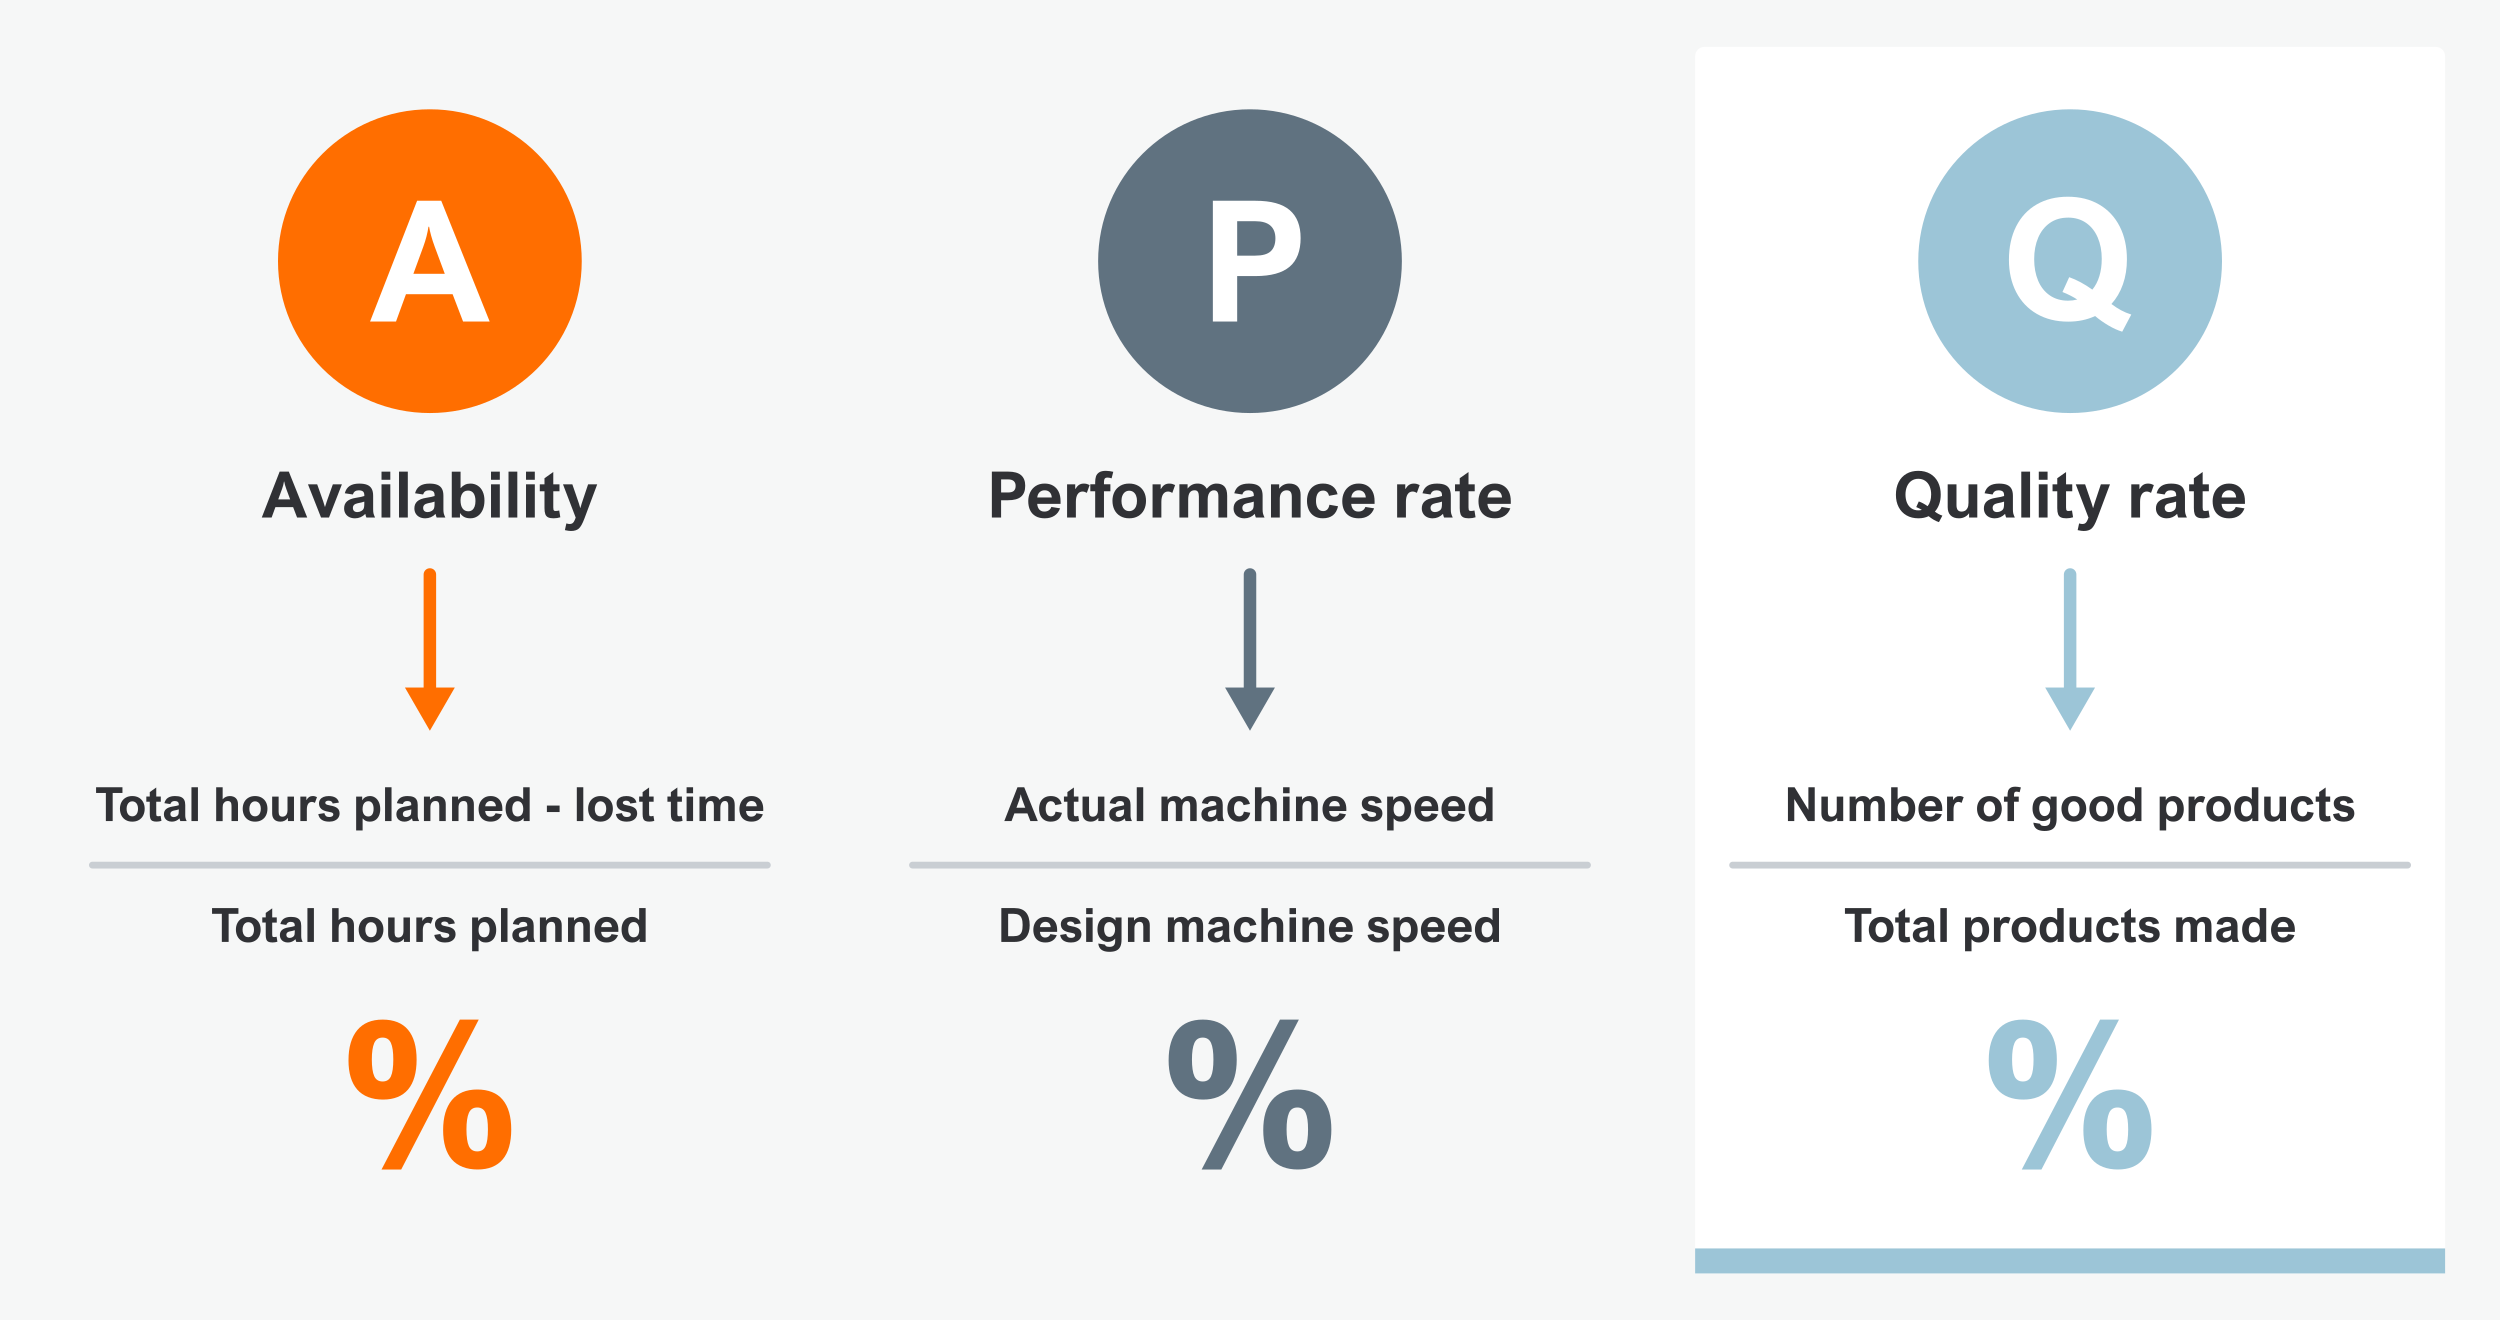<?xml version="1.0" encoding="UTF-8" standalone="no"?>
<svg xmlns="http://www.w3.org/2000/svg" height="845" id="uuid-4477213f-c659-4442-bf12-e963569013ee" viewBox="0 0 1600 845" width="1600">
  <defs>
    <style>.uuid-4022b514-b2c0-4847-84db-9f3b5edba8ff{stroke-width:4.35px;}.uuid-4022b514-b2c0-4847-84db-9f3b5edba8ff,.uuid-e4b2e9ac-8b8c-47d1-bcfe-c619982950e4{stroke:#c9ced3;}.uuid-4022b514-b2c0-4847-84db-9f3b5edba8ff,.uuid-e4b2e9ac-8b8c-47d1-bcfe-c619982950e4,.uuid-2c071b06-fb39-4910-a153-cc7ca228b616,.uuid-0b808c38-6c2d-49c9-a92d-fcf2b4fa9b61,.uuid-4dfe29cb-50e1-4939-a508-577ebaae7e67{fill:none;stroke-linecap:round;stroke-miterlimit:10;}.uuid-0bb647d5-0b50-4622-8f59-cfe9fa4d096f{fill:#fff;}.uuid-0bb647d5-0b50-4622-8f59-cfe9fa4d096f,.uuid-e143c713-a65a-432d-9431-c08dcd189e03,.uuid-3922f688-367d-4411-a477-cc836d7c43c5,.uuid-7b770156-b5e6-4e26-9361-7c18e64c512b,.uuid-31bf8a37-c9d4-47f4-b38e-d52aea10ec1d,.uuid-9fe5dac1-fa0a-43da-a02d-0a04e60fa9eb{stroke-width:0px;}.uuid-e143c713-a65a-432d-9431-c08dcd189e03{fill:#ff6e00;}.uuid-3922f688-367d-4411-a477-cc836d7c43c5{fill:#303135;}.uuid-7b770156-b5e6-4e26-9361-7c18e64c512b{fill:#f6f7f7;}.uuid-e4b2e9ac-8b8c-47d1-bcfe-c619982950e4{stroke-width:4.35px;}.uuid-31bf8a37-c9d4-47f4-b38e-d52aea10ec1d{fill:#9cc5d7;}.uuid-9fe5dac1-fa0a-43da-a02d-0a04e60fa9eb{fill:#607280;}.uuid-2c071b06-fb39-4910-a153-cc7ca228b616{stroke:#ff6e00;}.uuid-2c071b06-fb39-4910-a153-cc7ca228b616,.uuid-0b808c38-6c2d-49c9-a92d-fcf2b4fa9b61,.uuid-4dfe29cb-50e1-4939-a508-577ebaae7e67{stroke-width:8px;}.uuid-0b808c38-6c2d-49c9-a92d-fcf2b4fa9b61{stroke:#9cc5d7;}.uuid-4dfe29cb-50e1-4939-a508-577ebaae7e67{stroke:#607280;}</style>
  </defs>
  <rect class="uuid-7b770156-b5e6-4e26-9361-7c18e64c512b" height="845" width="1600"/>
  <path class="uuid-0bb647d5-0b50-4622-8f59-cfe9fa4d096f" d="M1090.88,30h468c3.31,0,6,2.69,6,6v779h-480V36c0-3.31,2.69-6,6-6Z"/>
  <rect class="uuid-31bf8a37-c9d4-47f4-b38e-d52aea10ec1d" height="16" width="480" x="1084.88" y="799"/>
  <circle class="uuid-e143c713-a65a-432d-9431-c08dcd189e03" cx="275.12" cy="167.15" r="97.2"/>
  <path class="uuid-0bb647d5-0b50-4622-8f59-cfe9fa4d096f" d="M296.37,205.8l-6.7-17.51h-29.85l-6.38,17.51h-16.61l30.11-77.31h15.45l31.01,77.31h-17.03ZM270.95,157.76l-6.38,17.46h20.09l-6.49-17.46c-.84-2.25-1.59-4.55-2.24-6.91-.65-2.36-1.08-4.27-1.29-5.75h-.42c-.63,4.22-1.72,8.44-3.27,12.66Z"/>
  <path class="uuid-3922f688-367d-4411-a477-cc836d7c43c5" d="M190.14,331.22l-2.54-6.65h-11.34l-2.42,6.65h-6.31l11.44-29.38h5.87l11.78,29.38h-6.47ZM180.49,312.97l-2.42,6.63h7.63l-2.46-6.63c-.32-.85-.6-1.73-.85-2.62-.25-.89-.41-1.62-.49-2.18h-.16c-.24,1.6-.66,3.21-1.24,4.81Z"/>
  <path class="uuid-3922f688-367d-4411-a477-cc836d7c43c5" d="M207.94,324.39l.08.02c.45-1.47.84-2.67,1.16-3.61l3.85-10.84h5.79l-8.26,21.26h-5.09l-8.38-21.26h5.91l3.83,10.86c.41,1.19.78,2.38,1.1,3.57Z"/>
  <path class="uuid-3922f688-367d-4411-a477-cc836d7c43c5" d="M240.04,331.22h-5.55c-.28-.61-.51-1.4-.68-2.34-1.88,1.9-4.09,2.85-6.61,2.85-1.39,0-2.61-.27-3.67-.8s-1.87-1.29-2.44-2.25c-.58-.97-.86-2.07-.86-3.32,0-1.88.61-3.38,1.84-4.49,1.23-1.11,3.13-1.86,5.69-2.26,2.56-.4,4.37-.79,5.41-1.16v-.4c0-1.24-.3-2.09-.91-2.55-.61-.46-1.51-.69-2.7-.69-.94,0-1.72.21-2.34.64-.63.43-1.1,1.1-1.42,2.02l-5.13-.78c.56-2.14,1.6-3.7,3.13-4.7,1.52-1,3.56-1.49,6.11-1.49,2.07,0,3.76.26,5.06.79,1.3.53,2.27,1.37,2.9,2.52.63,1.15.94,2.65.94,4.51v8.68c0,1.02.07,1.86.22,2.54.15.68.49,1.58,1.02,2.71ZM228.86,322.1c-2,.4-3.01,1.38-3.01,2.93,0,.87.25,1.54.74,2,.49.47,1.2.7,2.12.7s1.77-.23,2.54-.7c.53-.32.93-.66,1.19-1.01.26-.35.44-.83.55-1.43.11-.6.16-1.44.16-2.53v-1.02c-.99.36-2.42.71-4.31,1.06Z"/>
  <path class="uuid-3922f688-367d-4411-a477-cc836d7c43c5" d="M244.17,307.06v-5.21h5.63v5.21h-5.63ZM244.17,331.22v-21.26h5.63v21.26h-5.63Z"/>
  <path class="uuid-3922f688-367d-4411-a477-cc836d7c43c5" d="M255.37,331.22v-29.38h5.63v29.38h-5.63Z"/>
  <path class="uuid-3922f688-367d-4411-a477-cc836d7c43c5" d="M285.01,331.22h-5.55c-.28-.61-.51-1.4-.68-2.34-1.88,1.9-4.09,2.85-6.61,2.85-1.39,0-2.61-.27-3.67-.8s-1.87-1.29-2.44-2.25c-.58-.97-.86-2.07-.86-3.32,0-1.88.61-3.38,1.84-4.49,1.23-1.11,3.13-1.86,5.69-2.26,2.56-.4,4.37-.79,5.41-1.16v-.4c0-1.24-.3-2.09-.91-2.55-.61-.46-1.51-.69-2.7-.69-.94,0-1.72.21-2.34.64-.63.43-1.1,1.1-1.42,2.02l-5.13-.78c.56-2.14,1.6-3.7,3.13-4.7,1.52-1,3.56-1.49,6.11-1.49,2.07,0,3.76.26,5.06.79,1.3.53,2.27,1.37,2.9,2.52.63,1.15.94,2.65.94,4.51v8.68c0,1.02.07,1.86.22,2.54.15.68.49,1.58,1.02,2.71ZM273.83,322.1c-2,.4-3.01,1.38-3.01,2.93,0,.87.25,1.54.74,2,.49.47,1.2.7,2.12.7s1.77-.23,2.54-.7c.53-.32.93-.66,1.19-1.01.26-.35.44-.83.55-1.43.11-.6.16-1.44.16-2.53v-1.02c-.99.36-2.42.71-4.31,1.06Z"/>
  <path class="uuid-3922f688-367d-4411-a477-cc836d7c43c5" d="M294.85,312.35c1.66-1.91,3.71-2.87,6.17-2.87,1.75,0,3.31.44,4.68,1.31s2.44,2.13,3.21,3.78,1.15,3.58,1.15,5.81-.39,4.29-1.17,6c-.78,1.72-1.85,3.04-3.22,3.96-1.36.92-2.89,1.38-4.59,1.38-1.48,0-2.75-.25-3.8-.76-1.05-.51-1.99-1.36-2.82-2.54h-.08v2.81h-5.25v-29.38h5.63v10.5h.08ZM299.5,313.97c-.94,0-1.76.24-2.48.72-.72.48-1.28,1.19-1.68,2.11s-.6,2.04-.6,3.34c0,2.33.44,4.09,1.32,5.29s2.1,1.8,3.67,1.8c.92,0,1.73-.25,2.42-.76.69-.51,1.22-1.26,1.59-2.24.37-.99.56-2.18.56-3.57,0-2.15-.41-3.8-1.22-4.96-.82-1.16-2-1.73-3.57-1.73Z"/>
  <path class="uuid-3922f688-367d-4411-a477-cc836d7c43c5" d="M314.25,307.06v-5.21h5.63v5.21h-5.63ZM314.25,331.22v-21.26h5.63v21.26h-5.63Z"/>
  <path class="uuid-3922f688-367d-4411-a477-cc836d7c43c5" d="M325.45,331.22v-29.38h5.63v29.38h-5.63Z"/>
  <path class="uuid-3922f688-367d-4411-a477-cc836d7c43c5" d="M336.65,307.06v-5.21h5.63v5.21h-5.63ZM336.65,331.22v-21.26h5.63v21.26h-5.63Z"/>
  <path class="uuid-3922f688-367d-4411-a477-cc836d7c43c5" d="M358.07,309.96v4.47h-3.97v10.36c0,.61.04,1.08.13,1.39.09.31.24.54.46.66.22.13.55.19.99.19.69,0,1.44-.11,2.22-.32l.7,4.35c-.62.2-1.3.36-2.04.48s-1.5.18-2.26.18c-1.5,0-2.67-.21-3.51-.62s-1.44-1.09-1.79-2.03c-.35-.94-.53-2.24-.53-3.9v-10.74h-3.01v-4.47h3.01v-3.89l5.63-3.99v7.88h3.97Z"/>
  <path class="uuid-3922f688-367d-4411-a477-cc836d7c43c5" d="M371.38,325.07h.08c.41-1.47.69-2.42.84-2.87l4.09-12.24h5.83l-8.18,21.88c-1.26,3.33-2.46,5.48-3.63,6.47-1.19,1.02-2.86,1.52-5.01,1.52-.98,0-2.26-.18-3.87-.54l.94-4.31c.83.25,1.49.38,1.98.38.68,0,1.24-.11,1.67-.32.43-.21.83-.61,1.19-1.19.36-.58.74-1.45,1.14-2.59l-8.14-21.3h5.99l4.15,12.1c.25.72.55,1.72.9,3.01Z"/>
  <line class="uuid-2c071b06-fb39-4910-a153-cc7ca228b616" x1="275.12" x2="275.12" y1="367.67" y2="444.7"/>
  <polygon class="uuid-e143c713-a65a-432d-9431-c08dcd189e03" points="259.16 440.03 275.12 467.67 291.08 440.03 259.16 440.03"/>
  <path class="uuid-3922f688-367d-4411-a477-cc836d7c43c5" d="M72.11,507.5v17.98h-4.36v-17.98h-6.26v-3.66h16.88v3.66h-6.26Z"/>
  <path class="uuid-3922f688-367d-4411-a477-cc836d7c43c5" d="M76.76,517.56c0-1.54.32-2.92.95-4.15s1.54-2.2,2.73-2.89c1.19-.7,2.59-1.05,4.21-1.05s3.07.35,4.27,1.06,2.11,1.67,2.74,2.89.94,2.62.94,4.17-.32,3.04-.95,4.29-1.54,2.22-2.73,2.92c-1.19.7-2.6,1.06-4.24,1.06s-3.05-.35-4.24-1.06c-1.19-.7-2.1-1.68-2.73-2.93s-.95-2.69-.95-4.31ZM84.63,512.85c-.69,0-1.31.19-1.85.58-.55.38-.98.94-1.29,1.67-.32.73-.47,1.58-.47,2.57s.15,1.82.44,2.55c.29.72.72,1.28,1.26,1.67.55.39,1.19.58,1.93.58s1.39-.19,1.94-.58c.56-.38.99-.94,1.29-1.67.3-.73.46-1.59.46-2.58s-.15-1.79-.44-2.51c-.3-.72-.72-1.28-1.28-1.68-.56-.4-1.22-.6-1.99-.6Z"/>
  <path class="uuid-3922f688-367d-4411-a477-cc836d7c43c5" d="M102.91,509.82v3.29h-2.92v7.63c0,.45.03.8.1,1.03.06.23.18.39.34.49.16.09.41.14.73.14.51,0,1.06-.08,1.64-.24l.52,3.2c-.45.15-.96.27-1.51.35-.55.09-1.11.13-1.67.13-1.1,0-1.96-.15-2.58-.46-.62-.3-1.06-.8-1.32-1.5-.26-.69-.39-1.65-.39-2.87v-7.92h-2.21v-3.29h2.21v-2.87l4.15-2.94v5.8h2.92Z"/>
  <path class="uuid-3922f688-367d-4411-a477-cc836d7c43c5" d="M119.49,525.49h-4.09c-.21-.45-.37-1.03-.5-1.73-1.39,1.4-3.01,2.1-4.87,2.1-1.02,0-1.92-.2-2.7-.59s-1.38-.95-1.8-1.66c-.42-.71-.64-1.53-.64-2.44,0-1.39.45-2.49,1.36-3.31.91-.82,2.3-1.37,4.19-1.67,1.89-.29,3.22-.58,3.99-.86v-.29c0-.92-.22-1.54-.67-1.88s-1.11-.51-1.99-.51c-.69,0-1.26.16-1.73.47-.46.32-.81.81-1.05,1.49l-3.78-.58c.41-1.58,1.18-2.73,2.3-3.46s2.62-1.1,4.5-1.1c1.53,0,2.77.19,3.73.58s1.67,1.01,2.13,1.85.69,1.95.69,3.32v6.39c0,.75.05,1.37.16,1.88s.36,1.17.75,1.99ZM111.25,518.77c-1.48.3-2.21,1.01-2.21,2.16,0,.64.18,1.13.55,1.48.36.34.89.52,1.56.52s1.3-.17,1.88-.52c.39-.24.69-.48.88-.75.19-.26.33-.61.41-1.06.08-.44.12-1.06.12-1.86v-.75c-.73.27-1.79.53-3.17.78Z"/>
  <path class="uuid-3922f688-367d-4411-a477-cc836d7c43c5" d="M122.53,525.49v-21.65h4.15v21.65h-4.15Z"/>
  <path class="uuid-3922f688-367d-4411-a477-cc836d7c43c5" d="M146.99,509.47c1.72,0,3.04.46,3.96,1.38.92.92,1.37,2.21,1.37,3.88v10.76h-4.15v-9.79c0-1-.19-1.76-.56-2.28-.37-.52-1-.77-1.88-.77-.32,0-.65.06-1.01.18s-.67.29-.92.52c-.31.26-.55.52-.73.8-.18.28-.32.63-.42,1.06-.1.43-.15.97-.15,1.62v8.68h-4.15v-21.65h4.15v7.71c.56-.7,1.24-1.22,2.05-1.57.8-.34,1.62-.52,2.44-.52Z"/>
  <path class="uuid-3922f688-367d-4411-a477-cc836d7c43c5" d="M155.33,517.56c0-1.54.32-2.92.95-4.15s1.54-2.2,2.73-2.89c1.19-.7,2.59-1.05,4.21-1.05s3.07.35,4.27,1.06,2.11,1.67,2.74,2.89.94,2.62.94,4.17-.32,3.04-.95,4.29-1.54,2.22-2.73,2.92c-1.19.7-2.6,1.06-4.24,1.06s-3.05-.35-4.24-1.06c-1.19-.7-2.1-1.68-2.73-2.93s-.95-2.69-.95-4.31ZM163.2,512.85c-.69,0-1.31.19-1.85.58-.55.38-.98.94-1.29,1.67-.32.73-.47,1.58-.47,2.57s.15,1.82.44,2.55c.29.72.72,1.28,1.26,1.67.55.39,1.19.58,1.93.58s1.39-.19,1.94-.58c.56-.38.99-.94,1.29-1.67.3-.73.46-1.59.46-2.58s-.15-1.79-.44-2.51c-.3-.72-.72-1.28-1.28-1.68-.56-.4-1.22-.6-1.99-.6Z"/>
  <path class="uuid-3922f688-367d-4411-a477-cc836d7c43c5" d="M180.77,522.68c.51,0,1.01-.12,1.5-.36s.9-.67,1.23-1.29c.33-.62.5-1.45.5-2.5v-8.71h4.15v15.67h-3.87v-2.05c-.55.78-1.24,1.38-2.06,1.79-.82.42-1.72.63-2.69.63-1.74,0-3.07-.46-3.98-1.39-.91-.93-1.37-2.22-1.37-3.9v-10.75h4.15v9.79c0,1.04.2,1.82.59,2.32.39.5,1.01.75,1.86.75Z"/>
  <path class="uuid-3922f688-367d-4411-a477-cc836d7c43c5" d="M199.62,513.22c-1.05,0-1.86.42-2.41,1.27s-.83,2.05-.83,3.6v7.4h-4.15v-15.67h3.84v2.21h.06c.55-.92,1.14-1.57,1.76-1.97s1.37-.6,2.24-.6c.53,0,1.02.06,1.45.18.44.12.87.29,1.29.51l-1.33,3.69c-.22-.15-.52-.29-.91-.43-.39-.14-.73-.21-1.03-.21Z"/>
  <path class="uuid-3922f688-367d-4411-a477-cc836d7c43c5" d="M210.37,512.42c-.66,0-1.19.12-1.59.35-.4.23-.61.55-.61.95,0,.31.1.56.29.78.19.21.53.4,1.02.58s1.17.33,2.04.48c1.99.33,3.46.9,4.4,1.69.95.79,1.42,1.91,1.42,3.34,0,1-.27,1.91-.8,2.71-.53.8-1.3,1.43-2.3,1.88-1,.45-2.17.68-3.52.68-2.06,0-3.68-.41-4.86-1.23-1.18-.82-1.9-2.02-2.14-3.61l3.88-.62c.18.83.51,1.45,1,1.87.49.42,1.2.63,2.11.63.79,0,1.42-.15,1.89-.44.47-.29.71-.7.71-1.23,0-.29-.08-.53-.24-.73-.16-.2-.45-.38-.87-.54-.42-.16-1.03-.29-1.82-.41-2.18-.33-3.76-.95-4.74-1.83s-1.48-2.07-1.48-3.54c0-.96.25-1.79.75-2.5.5-.71,1.22-1.25,2.16-1.63.94-.38,2.05-.57,3.34-.57,1.83,0,3.31.36,4.43,1.09s1.8,1.76,2.04,3.1l-3.96.58c-.12-.58-.41-1.03-.86-1.34-.46-.32-1.03-.47-1.72-.47Z"/>
  <path class="uuid-3922f688-367d-4411-a477-cc836d7c43c5" d="M232.15,523.8h-.07v7.68h-4.15v-21.66h3.87v2.3h.07c.54-.91,1.24-1.57,2.1-2.01.86-.43,1.78-.65,2.77-.65,1.26,0,2.39.34,3.39,1.03,1,.68,1.78,1.66,2.36,2.92.57,1.26.86,2.73.86,4.4s-.28,3.09-.84,4.3c-.56,1.22-1.34,2.14-2.34,2.78-1,.64-2.15.96-3.46.96-1.01,0-1.86-.15-2.53-.44-.67-.29-1.35-.83-2.02-1.61ZM235.74,512.77c-1.07,0-1.96.42-2.65,1.25-.69.83-1.04,2.16-1.04,3.98,0,.94.15,1.75.44,2.43.29.68.7,1.21,1.23,1.57.53.36,1.16.55,1.88.55,1.14,0,2.01-.42,2.61-1.26.59-.84.89-2.06.89-3.67s-.3-2.71-.89-3.57c-.6-.85-1.42-1.28-2.46-1.28Z"/>
  <path class="uuid-3922f688-367d-4411-a477-cc836d7c43c5" d="M246.43,525.49v-21.65h4.15v21.65h-4.15Z"/>
  <path class="uuid-3922f688-367d-4411-a477-cc836d7c43c5" d="M268.27,525.49h-4.09c-.21-.45-.37-1.03-.5-1.73-1.39,1.4-3.01,2.1-4.87,2.1-1.02,0-1.92-.2-2.7-.59s-1.38-.95-1.8-1.66c-.42-.71-.64-1.53-.64-2.44,0-1.39.45-2.49,1.36-3.31.91-.82,2.3-1.37,4.19-1.67,1.89-.29,3.22-.58,3.99-.86v-.29c0-.92-.22-1.54-.67-1.88s-1.11-.51-1.99-.51c-.69,0-1.26.16-1.73.47-.46.32-.81.81-1.05,1.49l-3.78-.58c.41-1.58,1.18-2.73,2.3-3.46s2.62-1.1,4.5-1.1c1.53,0,2.77.19,3.73.58s1.67,1.01,2.13,1.85.69,1.95.69,3.32v6.39c0,.75.05,1.37.16,1.88s.36,1.17.75,1.99ZM260.03,518.77c-1.48.3-2.21,1.01-2.21,2.16,0,.64.18,1.13.55,1.48.36.34.89.52,1.56.52s1.3-.17,1.88-.52c.39-.24.69-.48.88-.75.19-.26.33-.61.41-1.06.08-.44.12-1.06.12-1.86v-.75c-.73.27-1.79.53-3.17.78Z"/>
  <path class="uuid-3922f688-367d-4411-a477-cc836d7c43c5" d="M281.13,515.7c0-1-.19-1.76-.56-2.28-.37-.52-1-.77-1.88-.77-.96,0-1.74.34-2.34,1.03-.61.68-.9,1.73-.89,3.14v8.68h-4.15v-15.67h3.87v2.05c.56-.79,1.25-1.38,2.07-1.79.82-.41,1.72-.61,2.7-.61,1.72,0,3.04.46,3.96,1.38.92.92,1.37,2.21,1.37,3.88v10.76h-4.15v-9.79Z"/>
  <path class="uuid-3922f688-367d-4411-a477-cc836d7c43c5" d="M299.13,515.7c0-1-.19-1.76-.56-2.28-.37-.52-1-.77-1.88-.77-.96,0-1.74.34-2.34,1.03-.61.68-.9,1.73-.89,3.14v8.68h-4.15v-15.67h3.87v2.05c.56-.79,1.25-1.38,2.07-1.79.82-.41,1.72-.61,2.7-.61,1.72,0,3.04.46,3.96,1.38.92.92,1.37,2.21,1.37,3.88v10.76h-4.15v-9.79Z"/>
  <path class="uuid-3922f688-367d-4411-a477-cc836d7c43c5" d="M313.84,522.68c.88,0,1.6-.2,2.16-.6.57-.4.96-.93,1.17-1.59l4.13.65c-.55,1.53-1.45,2.69-2.69,3.5-1.24.81-2.76,1.21-4.56,1.21-1.69,0-3.12-.33-4.28-1-1.16-.67-2.03-1.61-2.61-2.83-.58-1.21-.87-2.64-.87-4.27,0-1.51.3-2.89.91-4.15.61-1.26,1.49-2.26,2.65-3.01,1.16-.75,2.54-1.12,4.15-1.12s2.85.32,3.98.97,2,1.59,2.62,2.83.93,2.75.93,4.51v1.27h-11.01c.1,1.16.44,2.06,1.02,2.69s1.35.94,2.3.94ZM310.53,516.02h6.87c-.1-1.09-.44-1.93-1.03-2.51s-1.37-.87-2.35-.87-1.71.3-2.35.89c-.64.6-1.02,1.42-1.14,2.49Z"/>
  <path class="uuid-3922f688-367d-4411-a477-cc836d7c43c5" d="M339,525.49h-3.87v-1.9h-.06c-.59.79-1.27,1.36-2.04,1.73-.77.36-1.66.55-2.65.55-1.31,0-2.48-.34-3.51-1.02-1.03-.68-1.83-1.65-2.42-2.91-.58-1.26-.87-2.74-.87-4.43,0-1.59.28-3,.84-4.22.56-1.21,1.35-2.16,2.38-2.82,1.02-.66,2.2-1,3.54-1,.92,0,1.75.17,2.52.52.76.35,1.41.85,1.94,1.5h.04v-7.65h4.15v21.65ZM331.38,512.77c-1.12,0-1.99.44-2.61,1.32-.62.88-.93,2.08-.93,3.61,0,1.02.14,1.9.42,2.62.28.72.68,1.27,1.2,1.65.52.38,1.12.57,1.82.57,1.17,0,2.06-.42,2.68-1.27s.92-2.06.92-3.65c0-.96-.15-1.81-.44-2.55-.3-.73-.71-1.3-1.24-1.71-.53-.4-1.14-.61-1.82-.61Z"/>
  <path class="uuid-3922f688-367d-4411-a477-cc836d7c43c5" d="M350.01,519.71v-4.15h8.14v4.15h-8.14Z"/>
  <path class="uuid-3922f688-367d-4411-a477-cc836d7c43c5" d="M369.16,525.49v-21.65h4.15v21.65h-4.15Z"/>
  <path class="uuid-3922f688-367d-4411-a477-cc836d7c43c5" d="M376.4,517.56c0-1.54.32-2.92.95-4.15s1.54-2.2,2.73-2.89c1.19-.7,2.59-1.05,4.21-1.05s3.07.35,4.27,1.06,2.11,1.67,2.74,2.89.94,2.62.94,4.17-.32,3.04-.95,4.29-1.54,2.22-2.73,2.92c-1.19.7-2.6,1.06-4.24,1.06s-3.05-.35-4.24-1.06c-1.19-.7-2.1-1.68-2.73-2.93s-.95-2.69-.95-4.31ZM384.27,512.85c-.69,0-1.31.19-1.85.58-.55.38-.98.94-1.29,1.67-.32.73-.47,1.58-.47,2.57s.15,1.82.44,2.55c.29.72.72,1.28,1.26,1.67.55.39,1.19.58,1.93.58s1.39-.19,1.94-.58c.56-.38.99-.94,1.29-1.67.3-.73.46-1.59.46-2.58s-.15-1.79-.44-2.51c-.3-.72-.72-1.28-1.28-1.68-.56-.4-1.22-.6-1.99-.6Z"/>
  <path class="uuid-3922f688-367d-4411-a477-cc836d7c43c5" d="M400.81,512.42c-.66,0-1.19.12-1.59.35-.4.23-.61.55-.61.95,0,.31.1.56.29.78.19.21.53.4,1.02.58s1.17.33,2.04.48c1.99.33,3.46.9,4.4,1.69.95.79,1.42,1.91,1.42,3.34,0,1-.27,1.91-.8,2.71-.53.8-1.3,1.43-2.3,1.88-1,.45-2.17.68-3.52.68-2.06,0-3.68-.41-4.86-1.23-1.18-.82-1.9-2.02-2.14-3.61l3.88-.62c.18.83.51,1.45,1,1.87.49.42,1.2.63,2.11.63.79,0,1.42-.15,1.89-.44.47-.29.71-.7.71-1.23,0-.29-.08-.53-.24-.73-.16-.2-.45-.38-.87-.54-.42-.16-1.03-.29-1.82-.41-2.18-.33-3.76-.95-4.74-1.83s-1.48-2.07-1.48-3.54c0-.96.25-1.79.75-2.5.5-.71,1.22-1.25,2.16-1.63.94-.38,2.05-.57,3.34-.57,1.83,0,3.31.36,4.43,1.09s1.8,1.76,2.04,3.1l-3.96.58c-.12-.58-.41-1.03-.86-1.34-.46-.32-1.03-.47-1.72-.47Z"/>
  <path class="uuid-3922f688-367d-4411-a477-cc836d7c43c5" d="M418.33,509.82v3.29h-2.92v7.63c0,.45.03.8.1,1.03.06.23.18.39.34.49.16.09.41.14.73.14.51,0,1.06-.08,1.64-.24l.52,3.2c-.45.15-.96.27-1.51.35-.55.09-1.11.13-1.67.13-1.1,0-1.96-.15-2.58-.46-.62-.3-1.06-.8-1.32-1.5-.26-.69-.39-1.65-.39-2.87v-7.92h-2.21v-3.29h2.21v-2.87l4.15-2.94v5.8h2.92Z"/>
  <path class="uuid-3922f688-367d-4411-a477-cc836d7c43c5" d="M436.42,509.82v3.29h-2.92v7.63c0,.45.03.8.1,1.03.06.23.18.39.34.49.16.09.41.14.73.14.51,0,1.06-.08,1.64-.24l.52,3.2c-.45.15-.96.27-1.51.35-.55.09-1.11.13-1.67.13-1.1,0-1.96-.15-2.58-.46-.62-.3-1.06-.8-1.32-1.5-.26-.69-.39-1.65-.39-2.87v-7.92h-2.21v-3.29h2.21v-2.87l4.15-2.94v5.8h2.92Z"/>
  <path class="uuid-3922f688-367d-4411-a477-cc836d7c43c5" d="M439.42,507.68v-3.84h4.15v3.84h-4.15ZM439.42,525.49v-15.67h4.15v15.67h-4.15Z"/>
  <path class="uuid-3922f688-367d-4411-a477-cc836d7c43c5" d="M465.21,509.47c1.63,0,2.88.46,3.73,1.4.85.93,1.28,2.4,1.28,4.42v10.2h-4.15v-10.13c0-.87-.17-1.54-.52-2.01-.34-.47-.87-.71-1.58-.71-.59,0-1.11.17-1.55.51-.44.34-.79.83-1.03,1.47s-.37,1.41-.37,2.3v8.56h-4.15v-9.91c0-.92-.15-1.65-.46-2.16-.31-.52-.83-.77-1.58-.77-2.01,0-3.01,1.43-3.01,4.28v8.56h-4.15v-15.67h3.87v1.99h.03c.6-.79,1.28-1.38,2.04-1.76s1.64-.58,2.66-.58c1.97,0,3.4.82,4.3,2.47.66-.84,1.38-1.46,2.15-1.86.77-.4,1.61-.61,2.5-.61Z"/>
  <path class="uuid-3922f688-367d-4411-a477-cc836d7c43c5" d="M480.78,522.68c.88,0,1.6-.2,2.16-.6.57-.4.96-.93,1.17-1.59l4.13.65c-.55,1.53-1.45,2.69-2.69,3.5-1.24.81-2.76,1.21-4.56,1.21-1.69,0-3.12-.33-4.28-1-1.16-.67-2.03-1.61-2.61-2.83-.58-1.21-.87-2.64-.87-4.27,0-1.51.3-2.89.91-4.15.61-1.26,1.49-2.26,2.65-3.01,1.16-.75,2.54-1.12,4.15-1.12s2.85.32,3.98.97,2,1.59,2.62,2.83.93,2.75.93,4.51v1.27h-11.01c.1,1.16.44,2.06,1.02,2.69s1.35.94,2.3.94ZM477.47,516.02h6.87c-.1-1.09-.44-1.93-1.03-2.51s-1.37-.87-2.35-.87-1.71.3-2.35.89c-.64.6-1.02,1.42-1.14,2.49Z"/>
  <path class="uuid-3922f688-367d-4411-a477-cc836d7c43c5" d="M146.33,584.84v17.98h-4.36v-17.98h-6.26v-3.66h16.88v3.66h-6.26Z"/>
  <path class="uuid-3922f688-367d-4411-a477-cc836d7c43c5" d="M150.98,594.9c0-1.54.32-2.92.95-4.15s1.54-2.2,2.73-2.89c1.19-.7,2.59-1.05,4.21-1.05s3.07.35,4.27,1.06,2.11,1.67,2.74,2.89.94,2.62.94,4.17-.32,3.04-.95,4.29-1.54,2.22-2.73,2.92c-1.19.7-2.6,1.06-4.24,1.06s-3.05-.35-4.24-1.06c-1.19-.7-2.1-1.68-2.73-2.93s-.95-2.69-.95-4.31ZM158.85,590.19c-.69,0-1.31.19-1.85.58-.55.38-.98.94-1.29,1.67-.32.73-.47,1.58-.47,2.57s.15,1.82.44,2.55c.29.72.72,1.28,1.26,1.67.55.39,1.19.58,1.93.58s1.39-.19,1.94-.58c.56-.38.99-.94,1.29-1.67.3-.73.46-1.59.46-2.58s-.15-1.79-.44-2.51c-.3-.72-.72-1.28-1.28-1.68-.56-.4-1.22-.6-1.99-.6Z"/>
  <path class="uuid-3922f688-367d-4411-a477-cc836d7c43c5" d="M177.13,587.16v3.29h-2.92v7.63c0,.45.03.8.1,1.03.06.23.18.39.34.49.16.09.41.14.73.14.51,0,1.06-.08,1.64-.24l.52,3.2c-.45.15-.96.27-1.51.35-.55.09-1.11.13-1.67.13-1.1,0-1.96-.15-2.58-.46-.62-.3-1.06-.8-1.32-1.5-.26-.69-.39-1.65-.39-2.87v-7.92h-2.21v-3.29h2.21v-2.87l4.15-2.94v5.8h2.92Z"/>
  <path class="uuid-3922f688-367d-4411-a477-cc836d7c43c5" d="M193.71,602.83h-4.09c-.21-.45-.37-1.03-.5-1.73-1.39,1.4-3.01,2.1-4.87,2.1-1.02,0-1.92-.2-2.7-.59s-1.38-.95-1.8-1.66c-.42-.71-.64-1.53-.64-2.44,0-1.39.45-2.49,1.36-3.31.91-.82,2.3-1.37,4.19-1.67,1.89-.29,3.22-.58,3.99-.86v-.29c0-.92-.22-1.54-.67-1.88s-1.11-.51-1.99-.51c-.69,0-1.26.16-1.73.47-.46.32-.81.81-1.05,1.49l-3.78-.58c.41-1.58,1.18-2.73,2.3-3.46s2.62-1.1,4.5-1.1c1.53,0,2.77.19,3.73.58s1.67,1.01,2.13,1.85.69,1.95.69,3.32v6.39c0,.75.05,1.37.16,1.88s.36,1.17.75,1.99ZM185.47,596.11c-1.48.3-2.21,1.01-2.21,2.16,0,.64.18,1.13.55,1.48.36.34.89.52,1.56.52s1.3-.17,1.88-.52c.39-.24.69-.48.88-.75.19-.26.33-.61.41-1.06.08-.44.12-1.06.12-1.86v-.75c-.73.27-1.79.53-3.17.78Z"/>
  <path class="uuid-3922f688-367d-4411-a477-cc836d7c43c5" d="M196.75,602.83v-21.65h4.15v21.65h-4.15Z"/>
  <path class="uuid-3922f688-367d-4411-a477-cc836d7c43c5" d="M221.21,586.81c1.72,0,3.04.46,3.96,1.38.92.92,1.37,2.21,1.37,3.88v10.76h-4.15v-9.79c0-1-.19-1.76-.56-2.28-.37-.52-1-.77-1.88-.77-.32,0-.65.06-1.01.18s-.67.29-.92.52c-.31.26-.55.52-.73.8-.18.28-.32.63-.42,1.06-.1.43-.15.97-.15,1.62v8.68h-4.15v-21.65h4.15v7.71c.56-.7,1.24-1.22,2.05-1.57.8-.34,1.62-.52,2.44-.52Z"/>
  <path class="uuid-3922f688-367d-4411-a477-cc836d7c43c5" d="M229.55,594.9c0-1.54.32-2.92.95-4.15s1.54-2.2,2.73-2.89c1.19-.7,2.59-1.05,4.21-1.05s3.07.35,4.27,1.06,2.11,1.67,2.74,2.89.94,2.62.94,4.17-.32,3.04-.95,4.29-1.54,2.22-2.73,2.92c-1.19.7-2.6,1.06-4.24,1.06s-3.05-.35-4.24-1.06c-1.19-.7-2.1-1.68-2.73-2.93s-.95-2.69-.95-4.31ZM237.42,590.19c-.69,0-1.31.19-1.85.58-.55.38-.98.94-1.29,1.67-.32.73-.47,1.58-.47,2.57s.15,1.82.44,2.55c.29.72.72,1.28,1.26,1.67.55.39,1.19.58,1.93.58s1.39-.19,1.94-.58c.56-.38.99-.94,1.29-1.67.3-.73.46-1.59.46-2.58s-.15-1.79-.44-2.51c-.3-.72-.72-1.28-1.28-1.68-.56-.4-1.22-.6-1.99-.6Z"/>
  <path class="uuid-3922f688-367d-4411-a477-cc836d7c43c5" d="M254.99,600.02c.51,0,1.01-.12,1.5-.36s.9-.67,1.23-1.29c.33-.62.5-1.45.5-2.5v-8.71h4.15v15.67h-3.87v-2.05c-.55.78-1.24,1.38-2.06,1.79-.82.42-1.72.63-2.69.63-1.74,0-3.07-.46-3.98-1.39-.91-.93-1.37-2.22-1.37-3.9v-10.75h4.15v9.79c0,1.04.2,1.82.59,2.32.39.5,1.01.75,1.86.75Z"/>
  <path class="uuid-3922f688-367d-4411-a477-cc836d7c43c5" d="M273.84,590.56c-1.05,0-1.86.42-2.41,1.27s-.83,2.05-.83,3.6v7.4h-4.15v-15.67h3.84v2.21h.06c.55-.92,1.14-1.57,1.76-1.97s1.37-.6,2.24-.6c.53,0,1.02.06,1.45.18.44.12.87.29,1.29.51l-1.33,3.69c-.22-.15-.52-.29-.91-.43-.39-.14-.73-.21-1.03-.21Z"/>
  <path class="uuid-3922f688-367d-4411-a477-cc836d7c43c5" d="M284.59,589.76c-.66,0-1.19.12-1.59.35-.4.23-.61.55-.61.95,0,.31.1.56.29.78.19.21.53.4,1.02.58s1.17.33,2.04.48c1.99.33,3.46.9,4.4,1.69.95.79,1.42,1.91,1.42,3.34,0,1-.27,1.91-.8,2.71-.53.8-1.3,1.43-2.3,1.88-1,.45-2.17.68-3.52.68-2.06,0-3.68-.41-4.86-1.23-1.18-.82-1.9-2.02-2.14-3.61l3.88-.62c.18.83.51,1.45,1,1.87.49.42,1.2.63,2.11.63.79,0,1.42-.15,1.89-.44.47-.29.71-.7.71-1.23,0-.29-.08-.53-.24-.73-.16-.2-.45-.38-.87-.54-.42-.16-1.03-.29-1.82-.41-2.18-.33-3.76-.95-4.74-1.83s-1.48-2.07-1.48-3.54c0-.96.25-1.79.75-2.5.5-.71,1.22-1.25,2.16-1.63.94-.38,2.05-.57,3.34-.57,1.83,0,3.31.36,4.43,1.09s1.8,1.76,2.04,3.1l-3.96.58c-.12-.58-.41-1.03-.86-1.34-.46-.32-1.03-.47-1.72-.47Z"/>
  <path class="uuid-3922f688-367d-4411-a477-cc836d7c43c5" d="M306.37,601.14h-.07v7.68h-4.15v-21.66h3.87v2.3h.07c.54-.91,1.24-1.57,2.1-2.01.86-.43,1.78-.65,2.77-.65,1.26,0,2.39.34,3.39,1.03,1,.68,1.78,1.66,2.36,2.92.57,1.26.86,2.73.86,4.4s-.28,3.09-.84,4.3c-.56,1.22-1.34,2.14-2.34,2.78-1,.64-2.15.96-3.46.96-1.01,0-1.86-.15-2.53-.44-.67-.29-1.35-.83-2.02-1.61ZM309.96,590.11c-1.07,0-1.96.42-2.65,1.25-.69.83-1.04,2.16-1.04,3.98,0,.94.15,1.75.44,2.43.29.68.7,1.21,1.23,1.57.53.36,1.16.55,1.88.55,1.14,0,2.01-.42,2.61-1.26.59-.84.89-2.06.89-3.67s-.3-2.71-.89-3.57c-.6-.85-1.42-1.28-2.46-1.28Z"/>
  <path class="uuid-3922f688-367d-4411-a477-cc836d7c43c5" d="M320.65,602.83v-21.65h4.15v21.65h-4.15Z"/>
  <path class="uuid-3922f688-367d-4411-a477-cc836d7c43c5" d="M342.49,602.83h-4.09c-.21-.45-.37-1.03-.5-1.73-1.39,1.4-3.01,2.1-4.87,2.1-1.02,0-1.92-.2-2.7-.59s-1.38-.95-1.8-1.66c-.42-.71-.64-1.53-.64-2.44,0-1.39.45-2.49,1.36-3.31.91-.82,2.3-1.37,4.19-1.67,1.89-.29,3.22-.58,3.99-.86v-.29c0-.92-.22-1.54-.67-1.88s-1.11-.51-1.99-.51c-.69,0-1.26.16-1.73.47-.46.32-.81.81-1.05,1.49l-3.78-.58c.41-1.58,1.18-2.73,2.3-3.46s2.62-1.1,4.5-1.1c1.53,0,2.77.19,3.73.58s1.67,1.01,2.13,1.85.69,1.95.69,3.32v6.39c0,.75.05,1.37.16,1.88s.36,1.17.75,1.99ZM334.25,596.11c-1.48.3-2.21,1.01-2.21,2.16,0,.64.18,1.13.55,1.48.36.34.89.52,1.56.52s1.3-.17,1.88-.52c.39-.24.69-.48.88-.75.19-.26.33-.61.41-1.06.08-.44.12-1.06.12-1.86v-.75c-.73.27-1.79.53-3.17.78Z"/>
  <path class="uuid-3922f688-367d-4411-a477-cc836d7c43c5" d="M355.35,593.04c0-1-.19-1.76-.56-2.28-.37-.52-1-.77-1.88-.77-.96,0-1.74.34-2.34,1.03-.61.68-.9,1.73-.89,3.14v8.68h-4.15v-15.67h3.87v2.05c.56-.79,1.25-1.38,2.07-1.79.82-.41,1.72-.61,2.7-.61,1.72,0,3.04.46,3.96,1.38.92.92,1.37,2.21,1.37,3.88v10.76h-4.15v-9.79Z"/>
  <path class="uuid-3922f688-367d-4411-a477-cc836d7c43c5" d="M373.35,593.04c0-1-.19-1.76-.56-2.28-.37-.52-1-.77-1.88-.77-.96,0-1.74.34-2.34,1.03-.61.68-.9,1.73-.89,3.14v8.68h-4.15v-15.67h3.87v2.05c.56-.79,1.25-1.38,2.07-1.79.82-.41,1.72-.61,2.7-.61,1.72,0,3.04.46,3.96,1.38.92.92,1.37,2.21,1.37,3.88v10.76h-4.15v-9.79Z"/>
  <path class="uuid-3922f688-367d-4411-a477-cc836d7c43c5" d="M388.06,600.02c.88,0,1.6-.2,2.16-.6.57-.4.96-.93,1.17-1.59l4.13.65c-.55,1.53-1.45,2.69-2.69,3.5-1.24.81-2.76,1.21-4.56,1.21-1.69,0-3.12-.33-4.28-1-1.16-.67-2.03-1.61-2.61-2.83-.58-1.21-.87-2.64-.87-4.27,0-1.51.3-2.89.91-4.15.61-1.26,1.49-2.26,2.65-3.01,1.16-.75,2.54-1.12,4.15-1.12s2.85.32,3.98.97,2,1.59,2.62,2.83.93,2.75.93,4.51v1.27h-11.01c.1,1.16.44,2.06,1.02,2.69s1.35.94,2.3.94ZM384.75,593.36h6.87c-.1-1.09-.44-1.93-1.03-2.51s-1.37-.87-2.35-.87-1.71.3-2.35.89c-.64.6-1.02,1.42-1.14,2.49Z"/>
  <path class="uuid-3922f688-367d-4411-a477-cc836d7c43c5" d="M413.22,602.83h-3.87v-1.9h-.06c-.59.79-1.27,1.36-2.04,1.73-.77.36-1.66.55-2.65.55-1.31,0-2.48-.34-3.51-1.02-1.03-.68-1.83-1.65-2.42-2.91-.58-1.26-.87-2.74-.87-4.43,0-1.59.28-3,.84-4.22.56-1.21,1.35-2.16,2.38-2.82,1.02-.66,2.2-1,3.54-1,.92,0,1.75.17,2.52.52.76.35,1.41.85,1.94,1.5h.04v-7.65h4.15v21.65ZM405.6,590.11c-1.12,0-1.99.44-2.61,1.32-.62.88-.93,2.08-.93,3.61,0,1.02.14,1.9.42,2.62.28.72.68,1.27,1.2,1.65.52.38,1.12.57,1.82.57,1.17,0,2.06-.42,2.68-1.27s.92-2.06.92-3.65c0-.96-.15-1.81-.44-2.55-.3-.73-.71-1.3-1.24-1.71-.53-.4-1.14-.61-1.82-.61Z"/>
  <path class="uuid-e143c713-a65a-432d-9431-c08dcd189e03" d="M223.04,678.55c0-8.31,1.87-14.72,5.6-19.24,3.73-4.51,9.14-6.77,16.23-6.77s12.65,2.18,16.29,6.55,5.47,10.73,5.47,19.08-1.83,14.81-5.47,19.11c-3.65,4.3-9,6.45-16.04,6.45s-12.75-2.14-16.49-6.42c-3.73-4.28-5.6-10.54-5.6-18.76ZM244.81,664.06c-2.53,0-4.3,1.18-5.32,3.54-1.01,2.36-1.52,5.86-1.52,10.5s.52,8.41,1.55,10.66c1.03,2.26,2.82,3.39,5.35,3.39s4.3-1.11,5.32-3.32c1.01-2.21,1.52-5.79,1.52-10.73s-.51-8.3-1.52-10.6c-1.01-2.3-2.81-3.45-5.38-3.45ZM244.18,748.48l50.12-95.93h12.09l-49.61,95.93h-12.59ZM283.6,723.29c0-8.31,1.87-14.72,5.6-19.24,3.73-4.51,9.14-6.77,16.23-6.77s12.65,2.18,16.29,6.55c3.65,4.37,5.47,10.73,5.47,19.08s-1.83,14.81-5.47,19.11c-3.65,4.3-9,6.46-16.04,6.46s-12.75-2.14-16.48-6.42c-3.73-4.28-5.6-10.54-5.6-18.76ZM305.37,708.8c-2.53,0-4.3,1.18-5.32,3.54-1.01,2.36-1.52,5.86-1.52,10.5s.52,8.41,1.55,10.66c1.03,2.26,2.82,3.39,5.35,3.39s4.3-1.11,5.32-3.32,1.52-5.79,1.52-10.73-.51-8.3-1.52-10.6c-1.01-2.3-2.81-3.45-5.38-3.45Z"/>
  <line class="uuid-e4b2e9ac-8b8c-47d1-bcfe-c619982950e4" x1="59.12" x2="491.12" y1="553.67" y2="553.67"/>
  <circle class="uuid-9fe5dac1-fa0a-43da-a02d-0a04e60fa9eb" cx="800" cy="167.15" r="97.2"/>
  <path class="uuid-0bb647d5-0b50-4622-8f59-cfe9fa4d096f" d="M832.4,152.27c0,8.33-2.36,14.49-7.07,18.46-4.71,3.97-11.97,5.96-21.78,5.96h-11.76v29.11h-15.56v-77.31h27.32c9.95,0,17.24,2,21.88,6.01s6.96,9.93,6.96,17.77ZM816.26,152.54c0-3.52-1.05-6.22-3.16-8.12s-5.38-2.85-9.81-2.85h-11.5v22.04h11.5c4.68,0,8.01-.94,9.99-2.82,1.99-1.88,2.98-4.63,2.98-8.25Z"/>
  <path class="uuid-3922f688-367d-4411-a477-cc836d7c43c5" d="M656.14,310.88c0,3.17-.9,5.5-2.69,7.01s-4.55,2.26-8.28,2.26h-4.47v11.06h-5.91v-29.38h10.38c3.78,0,6.55.76,8.32,2.28,1.76,1.52,2.65,3.77,2.65,6.75ZM650.01,310.98c0-1.34-.4-2.37-1.2-3.09-.8-.72-2.04-1.08-3.73-1.08h-4.37v8.38h4.37c1.78,0,3.04-.36,3.8-1.07.75-.71,1.13-1.76,1.13-3.14Z"/>
  <path class="uuid-3922f688-367d-4411-a477-cc836d7c43c5" d="M668.32,327.41c1.19,0,2.17-.27,2.94-.81s1.3-1.26,1.59-2.15l5.61.88c-.75,2.07-1.96,3.65-3.65,4.75-1.68,1.1-3.75,1.64-6.19,1.64-2.3,0-4.24-.45-5.81-1.36s-2.76-2.19-3.55-3.84c-.79-1.65-1.18-3.58-1.18-5.8,0-2.04.41-3.92,1.23-5.63.82-1.71,2.02-3.07,3.6-4.09,1.58-1.01,3.45-1.52,5.63-1.52s3.87.44,5.4,1.31c1.53.88,2.71,2.16,3.56,3.85.84,1.69,1.26,3.73,1.26,6.12v1.72h-14.95c.13,1.58.59,2.79,1.38,3.65.79.86,1.83,1.28,3.13,1.28ZM663.83,318.38h9.32c-.13-1.48-.6-2.62-1.4-3.41-.8-.79-1.86-1.18-3.19-1.18s-2.32.4-3.19,1.21c-.87.81-1.38,1.93-1.54,3.38Z"/>
  <path class="uuid-3922f688-367d-4411-a477-cc836d7c43c5" d="M692.95,314.57c-1.43,0-2.52.57-3.27,1.72-.75,1.15-1.12,2.78-1.12,4.89v10.04h-5.63v-21.26h5.21v3.01h.08c.75-1.24,1.54-2.13,2.38-2.67.84-.54,1.86-.81,3.05-.81.72,0,1.38.08,1.97.25.59.17,1.18.4,1.75.69l-1.8,5.01c-.29-.2-.7-.39-1.23-.58-.53-.19-.99-.28-1.39-.28Z"/>
  <path class="uuid-3922f688-367d-4411-a477-cc836d7c43c5" d="M708.78,305.65c-.56,0-1,.09-1.32.28-.32.19-.55.51-.7.96-.15.45-.22,1.1-.22,1.92v1.14h4.11v4.47h-4.11v16.79h-5.63v-16.79h-3.11v-4.47h3.11v-1.3c0-1.44.17-2.69.51-3.74s1.01-1.91,2.02-2.58,2.46-1,4.36-1c.7,0,1.51.07,2.46.2.94.13,1.69.27,2.23.42l-1.06,4.19c-.46-.16-.92-.28-1.4-.37-.48-.09-.89-.13-1.24-.13Z"/>
  <path class="uuid-3922f688-367d-4411-a477-cc836d7c43c5" d="M711.97,320.46c0-2.08.43-3.96,1.28-5.63.85-1.67,2.09-2.98,3.71-3.93,1.62-.95,3.52-1.42,5.71-1.42s4.16.48,5.79,1.43,2.87,2.26,3.72,3.93c.85,1.66,1.27,3.55,1.27,5.66s-.43,4.13-1.28,5.82c-.86,1.69-2.09,3.01-3.71,3.97s-3.53,1.43-5.75,1.43-4.13-.48-5.75-1.43c-1.62-.96-2.85-2.28-3.71-3.98-.86-1.7-1.28-3.65-1.28-5.85ZM722.65,314.07c-.94,0-1.77.26-2.52.78-.74.52-1.33,1.28-1.75,2.26-.43.99-.64,2.15-.64,3.49s.2,2.48.6,3.46c.4.98.97,1.74,1.71,2.26s1.61.79,2.62.79,1.88-.26,2.63-.78c.75-.52,1.34-1.28,1.75-2.26.41-.99.62-2.16.62-3.51s-.2-2.43-.6-3.41c-.4-.97-.98-1.73-1.73-2.27-.76-.54-1.65-.81-2.7-.81Z"/>
  <path class="uuid-3922f688-367d-4411-a477-cc836d7c43c5" d="M747.66,314.57c-1.43,0-2.52.57-3.27,1.72-.75,1.15-1.12,2.78-1.12,4.89v10.04h-5.63v-21.26h5.21v3.01h.08c.75-1.24,1.54-2.13,2.38-2.67.84-.54,1.86-.81,3.05-.81.72,0,1.38.08,1.97.25.59.17,1.18.4,1.75.69l-1.8,5.01c-.29-.2-.7-.39-1.23-.58-.53-.19-.99-.28-1.39-.28Z"/>
  <path class="uuid-3922f688-367d-4411-a477-cc836d7c43c5" d="M778.6,309.48c2.22,0,3.9.63,5.06,1.89s1.73,3.26,1.73,6v13.85h-5.63v-13.75c0-1.17-.23-2.08-.7-2.72-.47-.64-1.18-.96-2.14-.96-.8,0-1.5.23-2.1.69-.6.46-1.07,1.12-1.4,1.99-.33.87-.5,1.91-.5,3.13v11.62h-5.63v-13.45c0-1.26-.21-2.23-.62-2.94s-1.13-1.05-2.14-1.05c-2.72,0-4.09,1.94-4.09,5.81v11.62h-5.63v-21.26h5.25v2.71h.04c.81-1.07,1.74-1.87,2.76-2.39,1.03-.53,2.23-.79,3.61-.79,2.67,0,4.62,1.12,5.83,3.35.9-1.14,1.87-1.98,2.92-2.53s2.18-.82,3.4-.82Z"/>
  <path class="uuid-3922f688-367d-4411-a477-cc836d7c43c5" d="M809.3,331.22h-5.55c-.28-.61-.51-1.4-.68-2.34-1.88,1.9-4.09,2.85-6.61,2.85-1.39,0-2.61-.27-3.67-.8s-1.87-1.29-2.44-2.25c-.58-.97-.86-2.07-.86-3.32,0-1.88.61-3.38,1.84-4.49,1.23-1.11,3.13-1.86,5.69-2.26,2.56-.4,4.37-.79,5.41-1.16v-.4c0-1.24-.3-2.09-.91-2.55-.61-.46-1.51-.69-2.7-.69-.94,0-1.72.21-2.34.64-.63.43-1.1,1.1-1.42,2.02l-5.13-.78c.56-2.14,1.6-3.7,3.13-4.7,1.52-1,3.56-1.49,6.11-1.49,2.07,0,3.76.26,5.06.79,1.3.53,2.27,1.37,2.9,2.52.63,1.15.94,2.65.94,4.51v8.68c0,1.02.07,1.86.22,2.54.15.68.49,1.58,1.02,2.71ZM798.12,322.1c-2,.4-3.01,1.38-3.01,2.93,0,.87.25,1.54.74,2,.49.47,1.2.7,2.12.7s1.77-.23,2.54-.7c.53-.32.93-.66,1.19-1.01.26-.35.44-.83.55-1.43.11-.6.16-1.44.16-2.53v-1.02c-.99.36-2.42.71-4.31,1.06Z"/>
  <path class="uuid-3922f688-367d-4411-a477-cc836d7c43c5" d="M826.75,317.94c0-1.36-.25-2.39-.76-3.1s-1.36-1.05-2.54-1.05c-1.3,0-2.35.46-3.18,1.39s-1.23,2.35-1.21,4.26v11.78h-5.63v-21.26h5.25v2.79c.76-1.07,1.7-1.88,2.8-2.44,1.11-.55,2.33-.83,3.67-.83,2.34,0,4.13.62,5.37,1.87,1.24,1.25,1.86,3,1.86,5.26v14.61h-5.63v-13.29Z"/>
  <path class="uuid-3922f688-367d-4411-a477-cc836d7c43c5" d="M846.75,313.97c-1.46,0-2.57.58-3.35,1.75-.77,1.17-1.16,2.79-1.16,4.88,0,1.95.39,3.52,1.16,4.72.78,1.2,1.92,1.79,3.45,1.79,1.05,0,1.93-.35,2.62-1.05.69-.7,1.14-1.71,1.35-3.02l5.53.96c-.59,2.62-1.69,4.56-3.32,5.82s-3.78,1.89-6.46,1.89c-2.18,0-4.02-.48-5.54-1.45-1.52-.97-2.66-2.29-3.42-3.97-.76-1.68-1.14-3.58-1.14-5.72s.39-4.14,1.18-5.81,1.95-2.97,3.49-3.9c1.54-.93,3.39-1.39,5.57-1.39,2.43,0,4.45.56,6.05,1.68,1.6,1.12,2.7,2.85,3.29,5.17l-5.51,1c-.23-1.1-.66-1.93-1.31-2.5-.65-.57-1.47-.86-2.47-.86Z"/>
  <path class="uuid-3922f688-367d-4411-a477-cc836d7c43c5" d="M869.29,327.41c1.19,0,2.17-.27,2.94-.81s1.3-1.26,1.59-2.15l5.61.88c-.75,2.07-1.96,3.65-3.65,4.75-1.68,1.1-3.75,1.64-6.19,1.64-2.3,0-4.24-.45-5.81-1.36s-2.76-2.19-3.55-3.84c-.79-1.65-1.18-3.58-1.18-5.8,0-2.04.41-3.92,1.23-5.63.82-1.71,2.02-3.07,3.6-4.09,1.58-1.01,3.45-1.52,5.63-1.52s3.87.44,5.4,1.31c1.53.88,2.71,2.16,3.56,3.85.84,1.69,1.26,3.73,1.26,6.12v1.72h-14.95c.13,1.58.59,2.79,1.38,3.65.79.86,1.83,1.28,3.13,1.28ZM864.81,318.38h9.32c-.13-1.48-.6-2.62-1.4-3.41-.8-.79-1.86-1.18-3.19-1.18s-2.32.4-3.19,1.21c-.87.81-1.38,1.93-1.54,3.38Z"/>
  <path class="uuid-3922f688-367d-4411-a477-cc836d7c43c5" d="M904.18,314.57c-1.43,0-2.52.57-3.27,1.72-.75,1.15-1.12,2.78-1.12,4.89v10.04h-5.63v-21.26h5.21v3.01h.08c.75-1.24,1.54-2.13,2.38-2.67.84-.54,1.86-.81,3.05-.81.72,0,1.38.08,1.97.25.59.17,1.18.4,1.75.69l-1.8,5.01c-.29-.2-.7-.39-1.23-.58-.53-.19-.99-.28-1.39-.28Z"/>
  <path class="uuid-3922f688-367d-4411-a477-cc836d7c43c5" d="M929.75,331.22h-5.55c-.28-.61-.51-1.4-.68-2.34-1.88,1.9-4.09,2.85-6.61,2.85-1.39,0-2.61-.27-3.67-.8s-1.87-1.29-2.44-2.25c-.58-.97-.86-2.07-.86-3.32,0-1.88.61-3.38,1.84-4.49,1.23-1.11,3.13-1.86,5.69-2.26,2.56-.4,4.37-.79,5.41-1.16v-.4c0-1.24-.3-2.09-.91-2.55-.61-.46-1.51-.69-2.7-.69-.94,0-1.72.21-2.34.64-.63.43-1.1,1.1-1.42,2.02l-5.13-.78c.56-2.14,1.6-3.7,3.13-4.7,1.52-1,3.56-1.49,6.11-1.49,2.07,0,3.76.26,5.06.79,1.3.53,2.27,1.37,2.9,2.52.63,1.15.94,2.65.94,4.51v8.68c0,1.02.07,1.86.22,2.54.15.68.49,1.58,1.02,2.71ZM918.57,322.1c-2,.4-3.01,1.38-3.01,2.93,0,.87.25,1.54.74,2,.49.47,1.2.7,2.12.7s1.77-.23,2.54-.7c.53-.32.93-.66,1.19-1.01.26-.35.44-.83.55-1.43.11-.6.16-1.44.16-2.53v-1.02c-.99.36-2.42.71-4.31,1.06Z"/>
  <path class="uuid-3922f688-367d-4411-a477-cc836d7c43c5" d="M943.82,309.96v4.47h-3.97v10.36c0,.61.04,1.08.13,1.39.09.31.24.54.46.66.22.13.55.19.99.19.69,0,1.44-.11,2.22-.32l.7,4.35c-.62.2-1.3.36-2.04.48s-1.5.18-2.26.18c-1.5,0-2.67-.21-3.51-.62s-1.44-1.09-1.79-2.03c-.35-.94-.53-2.24-.53-3.9v-10.74h-3.01v-4.47h3.01v-3.89l5.63-3.99v7.88h3.97Z"/>
  <path class="uuid-3922f688-367d-4411-a477-cc836d7c43c5" d="M956.46,327.41c1.19,0,2.17-.27,2.94-.81s1.3-1.26,1.59-2.15l5.61.88c-.75,2.07-1.96,3.65-3.65,4.75-1.68,1.1-3.75,1.64-6.19,1.64-2.3,0-4.24-.45-5.81-1.36s-2.76-2.19-3.55-3.84c-.79-1.65-1.18-3.58-1.18-5.8,0-2.04.41-3.92,1.23-5.63.82-1.71,2.02-3.07,3.6-4.09,1.58-1.01,3.45-1.52,5.63-1.52s3.87.44,5.4,1.31c1.53.88,2.71,2.16,3.56,3.85.84,1.69,1.26,3.73,1.26,6.12v1.72h-14.95c.13,1.58.59,2.79,1.38,3.65.79.86,1.83,1.28,3.13,1.28ZM951.98,318.38h9.32c-.13-1.48-.6-2.62-1.4-3.41-.8-.79-1.86-1.18-3.19-1.18s-2.32.4-3.19,1.21c-.87.81-1.38,1.93-1.54,3.38Z"/>
  <line class="uuid-4dfe29cb-50e1-4939-a508-577ebaae7e67" x1="800" x2="800" y1="367.67" y2="444.7"/>
  <polygon class="uuid-9fe5dac1-fa0a-43da-a02d-0a04e60fa9eb" points="784.04 440.03 800 467.67 815.96 440.03 784.04 440.03"/>
  <path class="uuid-3922f688-367d-4411-a477-cc836d7c43c5" d="M659.43,525.49l-1.88-4.9h-8.36l-1.79,4.9h-4.65l8.43-21.65h4.33l8.68,21.65h-4.77ZM652.32,512.04l-1.79,4.89h5.62l-1.82-4.89c-.24-.63-.45-1.28-.63-1.93-.18-.66-.3-1.2-.36-1.61h-.12c-.18,1.18-.48,2.36-.92,3.54Z"/>
  <path class="uuid-3922f688-367d-4411-a477-cc836d7c43c5" d="M672.57,512.77c-1.07,0-1.9.43-2.47,1.29-.57.86-.86,2.06-.86,3.59,0,1.44.29,2.6.86,3.48.57.88,1.42,1.32,2.54,1.32.78,0,1.42-.26,1.93-.77.51-.52.84-1.26,1-2.22l4.08.71c-.43,1.93-1.25,3.36-2.44,4.29-1.2.93-2.78,1.4-4.76,1.4-1.6,0-2.97-.36-4.08-1.07s-1.96-1.69-2.52-2.92c-.56-1.24-.84-2.64-.84-4.22s.29-3.05.87-4.28c.58-1.23,1.44-2.19,2.57-2.87,1.13-.68,2.5-1.03,4.11-1.03,1.79,0,3.28.41,4.46,1.24s1.99,2.1,2.42,3.81l-4.06.74c-.17-.81-.49-1.42-.97-1.85s-1.08-.63-1.82-.63Z"/>
  <path class="uuid-3922f688-367d-4411-a477-cc836d7c43c5" d="M690.19,509.82v3.29h-2.92v7.63c0,.45.03.8.1,1.03.06.23.18.39.34.49.16.09.41.14.73.14.51,0,1.06-.08,1.64-.24l.52,3.2c-.45.15-.96.27-1.51.35-.55.09-1.11.13-1.67.13-1.1,0-1.96-.15-2.58-.46-.62-.3-1.06-.8-1.32-1.5-.26-.69-.39-1.65-.39-2.87v-7.92h-2.21v-3.29h2.21v-2.87l4.15-2.94v5.8h2.92Z"/>
  <path class="uuid-3922f688-367d-4411-a477-cc836d7c43c5" d="M699.42,522.68c.51,0,1.01-.12,1.5-.36s.9-.67,1.23-1.29c.33-.62.5-1.45.5-2.5v-8.71h4.15v15.67h-3.87v-2.05c-.55.78-1.24,1.38-2.06,1.79-.82.42-1.72.63-2.69.63-1.74,0-3.07-.46-3.98-1.39-.91-.93-1.37-2.22-1.37-3.9v-10.75h4.15v9.79c0,1.04.2,1.82.59,2.32.39.5,1.01.75,1.86.75Z"/>
  <path class="uuid-3922f688-367d-4411-a477-cc836d7c43c5" d="M724.47,525.49h-4.09c-.21-.45-.37-1.03-.5-1.73-1.39,1.4-3.01,2.1-4.87,2.1-1.02,0-1.92-.2-2.7-.59s-1.38-.95-1.8-1.66c-.42-.71-.64-1.53-.64-2.44,0-1.39.45-2.49,1.36-3.31.91-.82,2.3-1.37,4.19-1.67,1.89-.29,3.22-.58,3.99-.86v-.29c0-.92-.22-1.54-.67-1.88s-1.11-.51-1.99-.51c-.69,0-1.26.16-1.73.47-.46.32-.81.81-1.05,1.49l-3.78-.58c.41-1.58,1.18-2.73,2.3-3.46s2.62-1.1,4.5-1.1c1.53,0,2.77.19,3.73.58s1.67,1.01,2.13,1.85.69,1.95.69,3.32v6.39c0,.75.05,1.37.16,1.88s.36,1.17.75,1.99ZM716.24,518.77c-1.48.3-2.21,1.01-2.21,2.16,0,.64.18,1.13.55,1.48.36.34.89.52,1.56.52s1.3-.17,1.88-.52c.39-.24.69-.48.88-.75.19-.26.33-.61.41-1.06.08-.44.12-1.06.12-1.86v-.75c-.73.27-1.79.53-3.17.78Z"/>
  <path class="uuid-3922f688-367d-4411-a477-cc836d7c43c5" d="M727.52,525.49v-21.65h4.15v21.65h-4.15Z"/>
  <path class="uuid-3922f688-367d-4411-a477-cc836d7c43c5" d="M760.87,509.47c1.63,0,2.88.46,3.73,1.4.85.93,1.28,2.4,1.28,4.42v10.2h-4.15v-10.13c0-.87-.17-1.54-.52-2.01-.34-.47-.87-.71-1.58-.71-.59,0-1.11.17-1.55.51-.44.34-.79.83-1.03,1.47s-.37,1.41-.37,2.3v8.56h-4.15v-9.91c0-.92-.15-1.65-.46-2.16-.31-.52-.83-.77-1.58-.77-2.01,0-3.01,1.43-3.01,4.28v8.56h-4.15v-15.67h3.87v1.99h.03c.6-.79,1.28-1.38,2.04-1.76s1.64-.58,2.66-.58c1.97,0,3.4.82,4.3,2.47.66-.84,1.38-1.46,2.15-1.86.77-.4,1.61-.61,2.5-.61Z"/>
  <path class="uuid-3922f688-367d-4411-a477-cc836d7c43c5" d="M783.49,525.49h-4.09c-.21-.45-.37-1.03-.5-1.73-1.39,1.4-3.01,2.1-4.87,2.1-1.02,0-1.92-.2-2.7-.59s-1.38-.95-1.8-1.66c-.42-.71-.64-1.53-.64-2.44,0-1.39.45-2.49,1.36-3.31.91-.82,2.3-1.37,4.19-1.67,1.89-.29,3.22-.58,3.99-.86v-.29c0-.92-.22-1.54-.67-1.88s-1.11-.51-1.99-.51c-.69,0-1.26.16-1.73.47-.46.32-.81.81-1.05,1.49l-3.78-.58c.41-1.58,1.18-2.73,2.3-3.46s2.62-1.1,4.5-1.1c1.53,0,2.77.19,3.73.58s1.67,1.01,2.13,1.85.69,1.95.69,3.32v6.39c0,.75.05,1.37.16,1.88s.36,1.17.75,1.99ZM775.25,518.77c-1.48.3-2.21,1.01-2.21,2.16,0,.64.18,1.13.55,1.48.36.34.89.52,1.56.52s1.3-.17,1.88-.52c.39-.24.69-.48.88-.75.19-.26.33-.61.41-1.06.08-.44.12-1.06.12-1.86v-.75c-.73.27-1.79.53-3.17.78Z"/>
  <path class="uuid-3922f688-367d-4411-a477-cc836d7c43c5" d="M793.09,512.77c-1.07,0-1.9.43-2.47,1.29-.57.86-.86,2.06-.86,3.59,0,1.44.29,2.6.86,3.48.57.88,1.42,1.32,2.54,1.32.78,0,1.42-.26,1.93-.77.51-.52.84-1.26,1-2.22l4.08.71c-.43,1.93-1.25,3.36-2.44,4.29-1.2.93-2.78,1.4-4.76,1.4-1.6,0-2.97-.36-4.08-1.07s-1.96-1.69-2.52-2.92c-.56-1.24-.84-2.64-.84-4.22s.29-3.05.87-4.28c.58-1.23,1.44-2.19,2.57-2.87,1.13-.68,2.5-1.03,4.11-1.03,1.79,0,3.28.41,4.46,1.24s1.99,2.1,2.42,3.81l-4.06.74c-.17-.81-.49-1.42-.97-1.85s-1.08-.63-1.82-.63Z"/>
  <path class="uuid-3922f688-367d-4411-a477-cc836d7c43c5" d="M811.81,509.47c1.72,0,3.04.46,3.96,1.38.92.92,1.37,2.21,1.37,3.88v10.76h-4.15v-9.79c0-1-.19-1.76-.56-2.28-.37-.52-1-.77-1.88-.77-.32,0-.65.06-1.01.18s-.67.29-.92.52c-.31.26-.55.52-.73.8-.18.28-.32.63-.42,1.06-.1.43-.15.97-.15,1.62v8.68h-4.15v-21.65h4.15v7.71c.56-.7,1.24-1.22,2.05-1.57.8-.34,1.62-.52,2.44-.52Z"/>
  <path class="uuid-3922f688-367d-4411-a477-cc836d7c43c5" d="M821.18,507.68v-3.84h4.15v3.84h-4.15ZM821.18,525.49v-15.67h4.15v15.67h-4.15Z"/>
  <path class="uuid-3922f688-367d-4411-a477-cc836d7c43c5" d="M839.25,515.7c0-1-.19-1.76-.56-2.28-.37-.52-1-.77-1.88-.77-.96,0-1.74.34-2.34,1.03-.61.68-.9,1.73-.89,3.14v8.68h-4.15v-15.67h3.87v2.05c.56-.79,1.25-1.38,2.07-1.79.82-.41,1.72-.61,2.7-.61,1.72,0,3.04.46,3.96,1.38.92.92,1.37,2.21,1.37,3.88v10.76h-4.15v-9.79Z"/>
  <path class="uuid-3922f688-367d-4411-a477-cc836d7c43c5" d="M853.96,522.68c.88,0,1.6-.2,2.16-.6.57-.4.96-.93,1.17-1.59l4.13.65c-.55,1.53-1.45,2.69-2.69,3.5-1.24.81-2.76,1.21-4.56,1.21-1.69,0-3.12-.33-4.28-1-1.16-.67-2.03-1.61-2.61-2.83-.58-1.21-.87-2.64-.87-4.27,0-1.51.3-2.89.91-4.15.61-1.26,1.49-2.26,2.65-3.01,1.16-.75,2.54-1.12,4.15-1.12s2.85.32,3.98.97,2,1.59,2.62,2.83.93,2.75.93,4.51v1.27h-11.01c.1,1.16.44,2.06,1.02,2.69s1.35.94,2.3.94ZM850.65,516.02h6.87c-.1-1.09-.44-1.93-1.03-2.51s-1.37-.87-2.35-.87-1.71.3-2.35.89c-.64.6-1.02,1.42-1.14,2.49Z"/>
  <path class="uuid-3922f688-367d-4411-a477-cc836d7c43c5" d="M877.77,512.42c-.66,0-1.19.12-1.59.35-.4.23-.61.55-.61.95,0,.31.1.56.29.78.19.21.53.4,1.02.58s1.17.33,2.04.48c1.99.33,3.46.9,4.4,1.69.95.79,1.42,1.91,1.42,3.34,0,1-.27,1.91-.8,2.71-.53.8-1.3,1.43-2.3,1.88-1,.45-2.17.68-3.52.68-2.06,0-3.68-.41-4.86-1.23-1.18-.82-1.9-2.02-2.14-3.61l3.88-.62c.18.83.51,1.45,1,1.87.49.42,1.2.63,2.11.63.79,0,1.42-.15,1.89-.44.47-.29.71-.7.71-1.23,0-.29-.08-.53-.24-.73-.16-.2-.45-.38-.87-.54-.42-.16-1.03-.29-1.82-.41-2.18-.33-3.76-.95-4.74-1.83s-1.48-2.07-1.48-3.54c0-.96.25-1.79.75-2.5.5-.71,1.22-1.25,2.16-1.63.94-.38,2.05-.57,3.34-.57,1.83,0,3.31.36,4.43,1.09s1.8,1.76,2.04,3.1l-3.96.58c-.12-.58-.41-1.03-.86-1.34-.46-.32-1.03-.47-1.72-.47Z"/>
  <path class="uuid-3922f688-367d-4411-a477-cc836d7c43c5" d="M891.99,523.8h-.07v7.68h-4.15v-21.66h3.87v2.3h.07c.54-.91,1.24-1.57,2.1-2.01.86-.43,1.78-.65,2.77-.65,1.26,0,2.39.34,3.39,1.03,1,.68,1.78,1.66,2.36,2.92.57,1.26.86,2.73.86,4.4s-.28,3.09-.84,4.3c-.56,1.22-1.34,2.14-2.34,2.78-1,.64-2.15.96-3.46.96-1.01,0-1.86-.15-2.53-.44-.67-.29-1.35-.83-2.02-1.61ZM895.58,512.77c-1.07,0-1.96.42-2.65,1.25-.69.83-1.04,2.16-1.04,3.98,0,.94.15,1.75.44,2.43.29.68.7,1.21,1.23,1.57.53.36,1.16.55,1.88.55,1.14,0,2.01-.42,2.61-1.26.59-.84.89-2.06.89-3.67s-.3-2.71-.89-3.57c-.6-.85-1.42-1.28-2.46-1.28Z"/>
  <path class="uuid-3922f688-367d-4411-a477-cc836d7c43c5" d="M912.8,522.68c.88,0,1.6-.2,2.16-.6.57-.4.96-.93,1.17-1.59l4.13.65c-.55,1.53-1.45,2.69-2.69,3.5-1.24.81-2.76,1.21-4.56,1.21-1.69,0-3.12-.33-4.28-1-1.16-.67-2.03-1.61-2.61-2.83-.58-1.21-.87-2.64-.87-4.27,0-1.51.3-2.89.91-4.15.61-1.26,1.49-2.26,2.65-3.01,1.16-.75,2.54-1.12,4.15-1.12s2.85.32,3.98.97,2,1.59,2.62,2.83.93,2.75.93,4.51v1.27h-11.01c.1,1.16.44,2.06,1.02,2.69s1.35.94,2.3.94ZM909.49,516.02h6.87c-.1-1.09-.44-1.93-1.03-2.51s-1.37-.87-2.35-.87-1.71.3-2.35.89c-.64.6-1.02,1.42-1.14,2.49Z"/>
  <path class="uuid-3922f688-367d-4411-a477-cc836d7c43c5" d="M930.09,522.68c.88,0,1.6-.2,2.16-.6.57-.4.96-.93,1.17-1.59l4.13.65c-.55,1.53-1.45,2.69-2.69,3.5-1.24.81-2.76,1.21-4.56,1.21-1.69,0-3.12-.33-4.28-1-1.16-.67-2.03-1.61-2.61-2.83-.58-1.21-.87-2.64-.87-4.27,0-1.51.3-2.89.91-4.15.61-1.26,1.49-2.26,2.65-3.01,1.16-.75,2.54-1.12,4.15-1.12s2.85.32,3.98.97,2,1.59,2.62,2.83.93,2.75.93,4.51v1.27h-11.01c.1,1.16.44,2.06,1.02,2.69s1.35.94,2.3.94ZM926.78,516.02h6.87c-.1-1.09-.44-1.93-1.03-2.51s-1.37-.87-2.35-.87-1.71.3-2.35.89c-.64.6-1.02,1.42-1.14,2.49Z"/>
  <path class="uuid-3922f688-367d-4411-a477-cc836d7c43c5" d="M955.25,525.49h-3.87v-1.9h-.06c-.59.79-1.27,1.36-2.04,1.73-.77.36-1.66.55-2.65.55-1.31,0-2.48-.34-3.51-1.02-1.03-.68-1.83-1.65-2.42-2.91-.58-1.26-.87-2.74-.87-4.43,0-1.59.28-3,.84-4.22.56-1.21,1.35-2.16,2.38-2.82,1.02-.66,2.2-1,3.54-1,.92,0,1.75.17,2.52.52.76.35,1.41.85,1.94,1.5h.04v-7.65h4.15v21.65ZM947.63,512.77c-1.12,0-1.99.44-2.61,1.32-.62.88-.93,2.08-.93,3.61,0,1.02.14,1.9.42,2.62.28.72.68,1.27,1.2,1.65.52.38,1.12.57,1.82.57,1.17,0,2.06-.42,2.68-1.27s.92-2.06.92-3.65c0-.96-.15-1.81-.44-2.55-.3-.73-.71-1.3-1.24-1.71-.53-.4-1.14-.61-1.82-.61Z"/>
  <path class="uuid-3922f688-367d-4411-a477-cc836d7c43c5" d="M659,592.17c0,3.31-.79,5.91-2.37,7.81s-4.02,2.85-7.32,2.85h-8.46v-21.65h8.51c6.43,0,9.64,3.66,9.64,10.99ZM654.49,592.03c0-1.78-.2-3.19-.61-4.24-.4-1.04-1.03-1.8-1.87-2.26-.84-.46-1.96-.69-3.36-.69h-3.44v14.32h3.5c1.45,0,2.59-.22,3.42-.67.83-.45,1.43-1.19,1.8-2.21.37-1.03.55-2.44.55-4.25Z"/>
  <path class="uuid-3922f688-367d-4411-a477-cc836d7c43c5" d="M668.88,600.02c.88,0,1.6-.2,2.16-.6.57-.4.96-.93,1.17-1.59l4.13.65c-.55,1.53-1.45,2.69-2.69,3.5-1.24.81-2.76,1.21-4.56,1.21-1.69,0-3.12-.33-4.28-1-1.16-.67-2.03-1.61-2.61-2.83-.58-1.21-.87-2.64-.87-4.27,0-1.51.3-2.89.91-4.15.61-1.26,1.49-2.26,2.65-3.01,1.16-.75,2.54-1.12,4.15-1.12s2.85.32,3.98.97,2,1.59,2.62,2.83.93,2.75.93,4.51v1.27h-11.01c.1,1.16.44,2.06,1.02,2.69s1.35.94,2.3.94ZM665.58,593.36h6.87c-.1-1.09-.44-1.93-1.03-2.51s-1.37-.87-2.35-.87-1.71.3-2.35.89c-.64.6-1.02,1.42-1.14,2.49Z"/>
  <path class="uuid-3922f688-367d-4411-a477-cc836d7c43c5" d="M685.14,589.76c-.66,0-1.19.12-1.59.35-.4.23-.61.55-.61.95,0,.31.1.56.29.78.19.21.53.4,1.02.58s1.17.33,2.04.48c1.99.33,3.46.9,4.4,1.69.95.79,1.42,1.91,1.42,3.34,0,1-.27,1.91-.8,2.71-.53.8-1.3,1.43-2.3,1.88-1,.45-2.17.68-3.52.68-2.06,0-3.68-.41-4.86-1.23-1.18-.82-1.9-2.02-2.14-3.61l3.88-.62c.18.83.51,1.45,1,1.87.49.42,1.2.63,2.11.63.79,0,1.42-.15,1.89-.44.47-.29.71-.7.71-1.23,0-.29-.08-.53-.24-.73-.16-.2-.45-.38-.87-.54-.42-.16-1.03-.29-1.82-.41-2.18-.33-3.76-.95-4.74-1.83s-1.48-2.07-1.48-3.54c0-.96.25-1.79.75-2.5.5-.71,1.22-1.25,2.16-1.63.94-.38,2.05-.57,3.34-.57,1.83,0,3.31.36,4.43,1.09s1.8,1.76,2.04,3.1l-3.96.58c-.12-.58-.41-1.03-.86-1.34-.46-.32-1.03-.47-1.72-.47Z"/>
  <path class="uuid-3922f688-367d-4411-a477-cc836d7c43c5" d="M695.14,585.02v-3.84h4.15v3.84h-4.15ZM695.14,602.83v-15.67h4.15v15.67h-4.15Z"/>
  <path class="uuid-3922f688-367d-4411-a477-cc836d7c43c5" d="M717.79,587.16v14.23c0,1.86-.28,3.36-.83,4.5-.55,1.14-1.4,1.97-2.53,2.5s-2.61.78-4.41.78c-4.42,0-6.79-1.77-7.12-5.32l4.3.69c.1.5.38.87.85,1.1.47.23,1.18.35,2.13.35,1.13,0,2-.29,2.61-.87.6-.58.91-1.51.91-2.79v-1.64h-.06c-.41.62-1.03,1.13-1.85,1.53-.82.4-1.72.6-2.7.6-1.32,0-2.49-.34-3.51-1.01-1.02-.67-1.81-1.61-2.37-2.82-.56-1.21-.84-2.58-.84-4.11,0-1.69.27-3.14.81-4.36s1.32-2.13,2.33-2.77c1.01-.63,2.19-.95,3.55-.95,1.04,0,1.98.19,2.81.58.83.39,1.49.95,1.99,1.68h.06v-1.9h3.87ZM709.97,590.11c-.71,0-1.31.19-1.82.57-.5.38-.88.91-1.14,1.6-.26.69-.39,1.49-.39,2.39,0,.96.14,1.82.41,2.58s.67,1.34,1.19,1.76c.52.42,1.12.63,1.82.63s1.35-.21,1.9-.62c.55-.41.97-.99,1.27-1.73.3-.74.45-1.59.45-2.55,0-.89-.15-1.68-.45-2.38-.3-.7-.73-1.25-1.28-1.65-.56-.4-1.21-.6-1.96-.6Z"/>
  <path class="uuid-3922f688-367d-4411-a477-cc836d7c43c5" d="M731.71,593.04c0-1-.19-1.76-.56-2.28-.37-.52-1-.77-1.88-.77-.96,0-1.74.34-2.34,1.03-.61.68-.9,1.73-.89,3.14v8.68h-4.15v-15.67h3.87v2.05c.56-.79,1.25-1.38,2.07-1.79.82-.41,1.72-.61,2.7-.61,1.72,0,3.04.46,3.96,1.38.92.92,1.37,2.21,1.37,3.88v10.76h-4.15v-9.79Z"/>
  <path class="uuid-3922f688-367d-4411-a477-cc836d7c43c5" d="M764.99,586.81c1.63,0,2.88.46,3.73,1.4.85.93,1.28,2.4,1.28,4.42v10.2h-4.15v-10.13c0-.87-.17-1.54-.52-2.01-.34-.47-.87-.71-1.58-.71-.59,0-1.11.17-1.55.51-.44.34-.79.83-1.03,1.47s-.37,1.41-.37,2.3v8.56h-4.15v-9.91c0-.92-.15-1.65-.46-2.16-.31-.52-.83-.77-1.58-.77-2.01,0-3.01,1.43-3.01,4.28v8.56h-4.15v-15.67h3.87v1.99h.03c.6-.79,1.28-1.38,2.04-1.76s1.64-.58,2.66-.58c1.97,0,3.4.82,4.3,2.47.66-.84,1.38-1.46,2.15-1.86.77-.4,1.61-.61,2.5-.61Z"/>
  <path class="uuid-3922f688-367d-4411-a477-cc836d7c43c5" d="M787.61,602.83h-4.09c-.21-.45-.37-1.03-.5-1.73-1.39,1.4-3.01,2.1-4.87,2.1-1.02,0-1.92-.2-2.7-.59s-1.38-.95-1.8-1.66c-.42-.71-.64-1.53-.64-2.44,0-1.39.45-2.49,1.36-3.31.91-.82,2.3-1.37,4.19-1.67,1.89-.29,3.22-.58,3.99-.86v-.29c0-.92-.22-1.54-.67-1.88s-1.11-.51-1.99-.51c-.69,0-1.26.16-1.73.47-.46.32-.81.81-1.05,1.49l-3.78-.58c.41-1.58,1.18-2.73,2.3-3.46s2.62-1.1,4.5-1.1c1.53,0,2.77.19,3.73.58s1.67,1.01,2.13,1.85.69,1.95.69,3.32v6.39c0,.75.05,1.37.16,1.88s.36,1.17.75,1.99ZM779.37,596.11c-1.48.3-2.21,1.01-2.21,2.16,0,.64.18,1.13.55,1.48.36.34.89.52,1.56.52s1.3-.17,1.88-.52c.39-.24.69-.48.88-.75.19-.26.33-.61.41-1.06.08-.44.12-1.06.12-1.86v-.75c-.73.27-1.79.53-3.17.78Z"/>
  <path class="uuid-3922f688-367d-4411-a477-cc836d7c43c5" d="M797.21,590.11c-1.07,0-1.9.43-2.47,1.29-.57.86-.86,2.06-.86,3.59,0,1.44.29,2.6.86,3.48.57.88,1.42,1.32,2.54,1.32.78,0,1.42-.26,1.93-.77.51-.52.84-1.26,1-2.22l4.08.71c-.43,1.93-1.25,3.36-2.44,4.29-1.2.93-2.78,1.4-4.76,1.4-1.6,0-2.97-.36-4.08-1.07s-1.96-1.69-2.52-2.92c-.56-1.24-.84-2.64-.84-4.22s.29-3.05.87-4.28c.58-1.23,1.44-2.19,2.57-2.87,1.13-.68,2.5-1.03,4.11-1.03,1.79,0,3.28.41,4.46,1.24s1.99,2.1,2.42,3.81l-4.06.74c-.17-.81-.49-1.42-.97-1.85s-1.08-.63-1.82-.63Z"/>
  <path class="uuid-3922f688-367d-4411-a477-cc836d7c43c5" d="M815.93,586.81c1.72,0,3.04.46,3.96,1.38.92.92,1.37,2.21,1.37,3.88v10.76h-4.15v-9.79c0-1-.19-1.76-.56-2.28-.37-.52-1-.77-1.88-.77-.32,0-.65.06-1.01.18s-.67.29-.92.52c-.31.26-.55.52-.73.8-.18.28-.32.63-.42,1.06-.1.43-.15.97-.15,1.62v8.68h-4.15v-21.65h4.15v7.71c.56-.7,1.24-1.22,2.05-1.57.8-.34,1.62-.52,2.44-.52Z"/>
  <path class="uuid-3922f688-367d-4411-a477-cc836d7c43c5" d="M825.29,585.02v-3.84h4.15v3.84h-4.15ZM825.29,602.83v-15.67h4.15v15.67h-4.15Z"/>
  <path class="uuid-3922f688-367d-4411-a477-cc836d7c43c5" d="M843.37,593.04c0-1-.19-1.76-.56-2.28-.37-.52-1-.77-1.88-.77-.96,0-1.74.34-2.34,1.03-.61.68-.9,1.73-.89,3.14v8.68h-4.15v-15.67h3.87v2.05c.56-.79,1.25-1.38,2.07-1.79.82-.41,1.72-.61,2.7-.61,1.72,0,3.04.46,3.96,1.38.92.92,1.37,2.21,1.37,3.88v10.76h-4.15v-9.79Z"/>
  <path class="uuid-3922f688-367d-4411-a477-cc836d7c43c5" d="M858.07,600.02c.88,0,1.6-.2,2.16-.6.57-.4.96-.93,1.17-1.59l4.13.65c-.55,1.53-1.45,2.69-2.69,3.5-1.24.81-2.76,1.21-4.56,1.21-1.69,0-3.12-.33-4.28-1-1.16-.67-2.03-1.61-2.61-2.83-.58-1.21-.87-2.64-.87-4.27,0-1.51.3-2.89.91-4.15.61-1.26,1.49-2.26,2.65-3.01,1.16-.75,2.54-1.12,4.15-1.12s2.85.32,3.98.97,2,1.59,2.62,2.83.93,2.75.93,4.51v1.27h-11.01c.1,1.16.44,2.06,1.02,2.69s1.35.94,2.3.94ZM854.77,593.36h6.87c-.1-1.09-.44-1.93-1.03-2.51s-1.37-.87-2.35-.87-1.71.3-2.35.89c-.64.6-1.02,1.42-1.14,2.49Z"/>
  <path class="uuid-3922f688-367d-4411-a477-cc836d7c43c5" d="M881.89,589.76c-.66,0-1.19.12-1.59.35-.4.23-.61.55-.61.95,0,.31.1.56.29.78.19.21.53.4,1.02.58s1.17.33,2.04.48c1.99.33,3.46.9,4.4,1.69.95.79,1.42,1.91,1.42,3.34,0,1-.27,1.91-.8,2.71-.53.8-1.3,1.43-2.3,1.88-1,.45-2.17.68-3.52.68-2.06,0-3.68-.41-4.86-1.23-1.18-.82-1.9-2.02-2.14-3.61l3.88-.62c.18.83.51,1.45,1,1.87.49.42,1.2.63,2.11.63.79,0,1.42-.15,1.89-.44.47-.29.71-.7.71-1.23,0-.29-.08-.53-.24-.73-.16-.2-.45-.38-.87-.54-.42-.16-1.03-.29-1.82-.41-2.18-.33-3.76-.95-4.74-1.83s-1.48-2.07-1.48-3.54c0-.96.25-1.79.75-2.5.5-.71,1.22-1.25,2.16-1.63.94-.38,2.05-.57,3.34-.57,1.83,0,3.31.36,4.43,1.09s1.8,1.76,2.04,3.1l-3.96.58c-.12-.58-.41-1.03-.86-1.34-.46-.32-1.03-.47-1.72-.47Z"/>
  <path class="uuid-3922f688-367d-4411-a477-cc836d7c43c5" d="M896.11,601.14h-.07v7.68h-4.15v-21.66h3.87v2.3h.07c.54-.91,1.24-1.57,2.1-2.01.86-.43,1.78-.65,2.77-.65,1.26,0,2.39.34,3.39,1.03,1,.68,1.78,1.66,2.36,2.92.57,1.26.86,2.73.86,4.4s-.28,3.09-.84,4.3c-.56,1.22-1.34,2.14-2.34,2.78-1,.64-2.15.96-3.46.96-1.01,0-1.86-.15-2.53-.44-.67-.29-1.35-.83-2.02-1.61ZM899.7,590.11c-1.07,0-1.96.42-2.65,1.25-.69.83-1.04,2.16-1.04,3.98,0,.94.15,1.75.44,2.43.29.68.7,1.21,1.23,1.57.53.36,1.16.55,1.88.55,1.14,0,2.01-.42,2.61-1.26.59-.84.89-2.06.89-3.67s-.3-2.71-.89-3.57c-.6-.85-1.42-1.28-2.46-1.28Z"/>
  <path class="uuid-3922f688-367d-4411-a477-cc836d7c43c5" d="M916.92,600.02c.88,0,1.6-.2,2.16-.6.57-.4.96-.93,1.17-1.59l4.13.65c-.55,1.53-1.45,2.69-2.69,3.5-1.24.81-2.76,1.21-4.56,1.21-1.69,0-3.12-.33-4.28-1-1.16-.67-2.03-1.61-2.61-2.83-.58-1.21-.87-2.64-.87-4.27,0-1.51.3-2.89.91-4.15.61-1.26,1.49-2.26,2.65-3.01,1.16-.75,2.54-1.12,4.15-1.12s2.85.32,3.98.97,2,1.59,2.62,2.83.93,2.75.93,4.51v1.27h-11.01c.1,1.16.44,2.06,1.02,2.69s1.35.94,2.3.94ZM913.61,593.36h6.87c-.1-1.09-.44-1.93-1.03-2.51s-1.37-.87-2.35-.87-1.71.3-2.35.89c-.64.6-1.02,1.42-1.14,2.49Z"/>
  <path class="uuid-3922f688-367d-4411-a477-cc836d7c43c5" d="M934.21,600.02c.88,0,1.6-.2,2.16-.6.57-.4.96-.93,1.17-1.59l4.13.65c-.55,1.53-1.45,2.69-2.69,3.5-1.24.81-2.76,1.21-4.56,1.21-1.69,0-3.12-.33-4.28-1-1.16-.67-2.03-1.61-2.61-2.83-.58-1.21-.87-2.64-.87-4.27,0-1.51.3-2.89.91-4.15.61-1.26,1.49-2.26,2.65-3.01,1.16-.75,2.54-1.12,4.15-1.12s2.85.32,3.98.97,2,1.59,2.62,2.83.93,2.75.93,4.51v1.27h-11.01c.1,1.16.44,2.06,1.02,2.69s1.35.94,2.3.94ZM930.9,593.36h6.87c-.1-1.09-.44-1.93-1.03-2.51s-1.37-.87-2.35-.87-1.71.3-2.35.89c-.64.6-1.02,1.42-1.14,2.49Z"/>
  <path class="uuid-3922f688-367d-4411-a477-cc836d7c43c5" d="M959.37,602.83h-3.87v-1.9h-.06c-.59.79-1.27,1.36-2.04,1.73-.77.36-1.66.55-2.65.55-1.31,0-2.48-.34-3.51-1.02-1.03-.68-1.83-1.65-2.42-2.91-.58-1.26-.87-2.74-.87-4.43,0-1.59.28-3,.84-4.22.56-1.21,1.35-2.16,2.38-2.82,1.02-.66,2.2-1,3.54-1,.92,0,1.75.17,2.52.52.76.35,1.41.85,1.94,1.5h.04v-7.65h4.15v21.65ZM951.75,590.11c-1.12,0-1.99.44-2.61,1.32-.62.88-.93,2.08-.93,3.61,0,1.02.14,1.9.42,2.62.28.72.68,1.27,1.2,1.65.52.38,1.12.57,1.82.57,1.17,0,2.06-.42,2.68-1.27s.92-2.06.92-3.65c0-.96-.15-1.81-.44-2.55-.3-.73-.71-1.3-1.24-1.71-.53-.4-1.14-.61-1.82-.61Z"/>
  <path class="uuid-9fe5dac1-fa0a-43da-a02d-0a04e60fa9eb" d="M747.92,678.55c0-8.31,1.87-14.72,5.6-19.24,3.73-4.51,9.14-6.77,16.23-6.77s12.65,2.18,16.29,6.55,5.47,10.73,5.47,19.08-1.83,14.81-5.47,19.11c-3.65,4.3-9,6.45-16.04,6.45s-12.75-2.14-16.49-6.42c-3.73-4.28-5.6-10.54-5.6-18.76ZM769.69,664.06c-2.53,0-4.3,1.18-5.32,3.54-1.01,2.36-1.52,5.86-1.52,10.5s.52,8.41,1.55,10.66c1.03,2.26,2.82,3.39,5.35,3.39s4.3-1.11,5.32-3.32c1.01-2.21,1.52-5.79,1.52-10.73s-.51-8.3-1.52-10.6c-1.01-2.3-2.81-3.45-5.38-3.45ZM769.06,748.48l50.12-95.93h12.09l-49.61,95.93h-12.59ZM808.48,723.29c0-8.31,1.87-14.72,5.6-19.24,3.73-4.51,9.14-6.77,16.23-6.77s12.65,2.18,16.29,6.55c3.65,4.37,5.47,10.73,5.47,19.08s-1.83,14.81-5.47,19.11c-3.65,4.3-9,6.46-16.04,6.46s-12.75-2.14-16.48-6.42c-3.73-4.28-5.6-10.54-5.6-18.76ZM830.25,708.8c-2.53,0-4.3,1.18-5.32,3.54-1.01,2.36-1.52,5.86-1.52,10.5s.52,8.41,1.55,10.66c1.03,2.26,2.82,3.39,5.35,3.39s4.3-1.11,5.32-3.32,1.52-5.79,1.52-10.73-.51-8.3-1.52-10.6c-1.01-2.3-2.81-3.45-5.38-3.45Z"/>
  <line class="uuid-4022b514-b2c0-4847-84db-9f3b5edba8ff" x1="584" x2="1016" y1="553.67" y2="553.67"/>
  <circle class="uuid-31bf8a37-c9d4-47f4-b38e-d52aea10ec1d" cx="1324.88" cy="167.15" r="97.2"/>
  <path class="uuid-0bb647d5-0b50-4622-8f59-cfe9fa4d096f" d="M1285.72,166.29c0-8.16,1.54-15.28,4.61-21.38,3.08-6.1,7.46-10.79,13.16-14.08,5.7-3.29,12.34-4.93,19.93-4.93s14.29,1.65,19.99,4.96c5.7,3.31,10.09,7.98,13.18,14.03,3.09,6.05,4.64,13.08,4.64,21.09,0,5.8-.85,11.14-2.56,16-1.71,4.87-4.16,9.06-7.36,12.58,2.04,1.55,4.08,2.87,6.12,3.98,2.04,1.11,4.24,2.03,6.59,2.77l-5.8,10.97c-2.81-.84-5.77-2.18-8.86-4.01-3.09-1.83-5.92-3.83-8.49-6.01-5.1,2.39-10.85,3.59-17.24,3.59-7.66,0-14.36-1.66-20.09-4.98-5.73-3.32-10.13-7.98-13.21-13.97-3.08-5.99-4.61-12.86-4.61-20.59ZM1323.43,139.29c-4.43,0-8.27,1.13-11.52,3.4-3.25,2.27-5.74,5.41-7.46,9.41-1.72,4.01-2.58,8.6-2.58,13.76s.84,9.76,2.53,13.76,4.17,7.15,7.44,9.41,7.17,3.4,11.71,3.4c2.04,0,4.01-.25,5.91-.74-1.23-.81-2.73-1.66-4.48-2.56-1.76-.9-3.43-1.64-5.01-2.24l4.32-9.49c4.75,1.65,9.69,4.31,14.82,7.96,1.97-2.39,3.46-5.26,4.48-8.6,1.02-3.34,1.53-7.05,1.53-11.13,0-5.06-.85-9.59-2.56-13.58-1.71-3.99-4.18-7.12-7.44-9.39-3.25-2.27-7.15-3.4-11.68-3.4Z"/>
  <path class="uuid-3922f688-367d-4411-a477-cc836d7c43c5" d="M1213.38,316.69c0-3.1.58-5.81,1.75-8.13,1.17-2.32,2.84-4.1,5-5.35,2.16-1.25,4.69-1.87,7.58-1.87s5.43.63,7.59,1.88c2.16,1.26,3.83,3.03,5.01,5.33,1.17,2.3,1.76,4.97,1.76,8.02,0,2.2-.32,4.23-.97,6.08s-1.58,3.44-2.79,4.78c.77.59,1.55,1.09,2.32,1.51.77.42,1.61.77,2.5,1.05l-2.2,4.17c-1.07-.32-2.19-.83-3.37-1.52-1.18-.7-2.25-1.46-3.23-2.28-1.94.91-4.12,1.36-6.55,1.36-2.91,0-5.46-.63-7.63-1.89-2.18-1.26-3.85-3.03-5.02-5.31-1.17-2.28-1.75-4.89-1.75-7.83ZM1227.71,306.43c-1.68,0-3.14.43-4.38,1.29-1.24.86-2.18,2.05-2.84,3.58-.65,1.52-.98,3.27-.98,5.23s.32,3.71.96,5.23c.64,1.52,1.58,2.71,2.83,3.58,1.24.86,2.73,1.29,4.45,1.29.77,0,1.52-.09,2.24-.28-.47-.31-1.04-.63-1.7-.97-.67-.34-1.3-.62-1.9-.85l1.64-3.61c1.8.63,3.68,1.64,5.63,3.03.75-.91,1.32-2,1.7-3.27.39-1.27.58-2.68.58-4.23,0-1.92-.32-3.64-.97-5.16-.65-1.52-1.59-2.71-2.83-3.57-1.24-.86-2.72-1.29-4.44-1.29Z"/>
  <path class="uuid-3922f688-367d-4411-a477-cc836d7c43c5" d="M1255.48,327.42c.69,0,1.37-.16,2.03-.49.66-.33,1.22-.91,1.66-1.75s.67-1.97.67-3.39v-11.82h5.63v21.26h-5.25v-2.79c-.75,1.06-1.68,1.87-2.79,2.43-1.12.57-2.33.85-3.66.85-2.36,0-4.17-.63-5.4-1.88-1.24-1.26-1.85-3.02-1.85-5.29v-14.59h5.63v13.29c0,1.42.27,2.46.8,3.15.53.68,1.38,1.02,2.52,1.02Z"/>
  <path class="uuid-3922f688-367d-4411-a477-cc836d7c43c5" d="M1289.49,331.22h-5.55c-.28-.61-.51-1.4-.68-2.34-1.88,1.9-4.09,2.85-6.61,2.85-1.39,0-2.61-.27-3.67-.8s-1.87-1.29-2.44-2.25c-.58-.97-.86-2.07-.86-3.32,0-1.88.61-3.38,1.84-4.49,1.23-1.11,3.13-1.86,5.69-2.26,2.56-.4,4.37-.79,5.41-1.16v-.4c0-1.24-.3-2.09-.91-2.55-.61-.46-1.51-.69-2.7-.69-.94,0-1.72.21-2.34.64-.63.43-1.1,1.1-1.42,2.02l-5.13-.78c.56-2.14,1.6-3.7,3.13-4.7,1.52-1,3.56-1.49,6.11-1.49,2.07,0,3.76.26,5.06.79,1.3.53,2.27,1.37,2.9,2.52.63,1.15.94,2.65.94,4.51v8.68c0,1.02.07,1.86.22,2.54.15.68.49,1.58,1.02,2.71ZM1278.31,322.1c-2,.4-3.01,1.38-3.01,2.93,0,.87.25,1.54.74,2,.49.47,1.2.7,2.12.7s1.77-.23,2.54-.7c.53-.32.93-.66,1.19-1.01.26-.35.44-.83.55-1.43.11-.6.16-1.44.16-2.53v-1.02c-.99.36-2.42.71-4.31,1.06Z"/>
  <path class="uuid-3922f688-367d-4411-a477-cc836d7c43c5" d="M1293.62,331.22v-29.38h5.63v29.38h-5.63Z"/>
  <path class="uuid-3922f688-367d-4411-a477-cc836d7c43c5" d="M1304.82,307.06v-5.21h5.63v5.21h-5.63ZM1304.82,331.22v-21.26h5.63v21.26h-5.63Z"/>
  <path class="uuid-3922f688-367d-4411-a477-cc836d7c43c5" d="M1326.24,309.96v4.47h-3.97v10.36c0,.61.04,1.08.13,1.39.09.31.24.54.46.66.22.13.55.19.99.19.69,0,1.44-.11,2.22-.32l.7,4.35c-.62.2-1.3.36-2.04.48s-1.5.18-2.26.18c-1.5,0-2.67-.21-3.51-.62s-1.44-1.09-1.79-2.03c-.35-.94-.53-2.24-.53-3.9v-10.74h-3.01v-4.47h3.01v-3.89l5.63-3.99v7.88h3.97Z"/>
  <path class="uuid-3922f688-367d-4411-a477-cc836d7c43c5" d="M1339.55,325.07h.08c.41-1.47.69-2.42.84-2.87l4.09-12.24h5.83l-8.18,21.88c-1.26,3.33-2.46,5.48-3.63,6.47-1.19,1.02-2.86,1.52-5.01,1.52-.98,0-2.26-.18-3.87-.54l.94-4.31c.83.25,1.49.38,1.98.38.68,0,1.24-.11,1.67-.32.43-.21.83-.61,1.19-1.19.36-.58.74-1.45,1.14-2.59l-8.14-21.3h5.99l4.15,12.1c.25.72.55,1.72.9,3.01Z"/>
  <path class="uuid-3922f688-367d-4411-a477-cc836d7c43c5" d="M1374.04,314.57c-1.43,0-2.52.57-3.27,1.72-.75,1.15-1.12,2.78-1.12,4.89v10.04h-5.63v-21.26h5.21v3.01h.08c.75-1.24,1.54-2.13,2.38-2.67.84-.54,1.86-.81,3.05-.81.72,0,1.38.08,1.97.25.59.17,1.18.4,1.75.69l-1.8,5.01c-.29-.2-.7-.39-1.23-.58-.53-.19-.99-.28-1.39-.28Z"/>
  <path class="uuid-3922f688-367d-4411-a477-cc836d7c43c5" d="M1399.61,331.22h-5.55c-.28-.61-.51-1.4-.68-2.34-1.88,1.9-4.09,2.85-6.61,2.85-1.39,0-2.61-.27-3.67-.8s-1.87-1.29-2.44-2.25c-.58-.97-.86-2.07-.86-3.32,0-1.88.61-3.38,1.84-4.49,1.23-1.11,3.13-1.86,5.69-2.26,2.56-.4,4.37-.79,5.41-1.16v-.4c0-1.24-.3-2.09-.91-2.55-.61-.46-1.51-.69-2.7-.69-.94,0-1.72.21-2.34.64-.63.43-1.1,1.1-1.42,2.02l-5.13-.78c.56-2.14,1.6-3.7,3.13-4.7,1.52-1,3.56-1.49,6.11-1.49,2.07,0,3.76.26,5.06.79,1.3.53,2.27,1.37,2.9,2.52.63,1.15.94,2.65.94,4.51v8.68c0,1.02.07,1.86.22,2.54.15.68.49,1.58,1.02,2.71ZM1388.42,322.1c-2,.4-3.01,1.38-3.01,2.93,0,.87.25,1.54.74,2,.49.47,1.2.7,2.12.7s1.77-.23,2.54-.7c.53-.32.93-.66,1.19-1.01.26-.35.44-.83.55-1.43.11-.6.16-1.44.16-2.53v-1.02c-.99.36-2.42.71-4.31,1.06Z"/>
  <path class="uuid-3922f688-367d-4411-a477-cc836d7c43c5" d="M1413.67,309.96v4.47h-3.97v10.36c0,.61.04,1.08.13,1.39.09.31.24.54.46.66.22.13.55.19.99.19.69,0,1.44-.11,2.22-.32l.7,4.35c-.62.2-1.3.36-2.04.48s-1.5.18-2.26.18c-1.5,0-2.67-.21-3.51-.62s-1.44-1.09-1.79-2.03c-.35-.94-.53-2.24-.53-3.9v-10.74h-3.01v-4.47h3.01v-3.89l5.63-3.99v7.88h3.97Z"/>
  <path class="uuid-3922f688-367d-4411-a477-cc836d7c43c5" d="M1426.32,327.42c1.19,0,2.17-.27,2.94-.81s1.3-1.26,1.59-2.15l5.61.88c-.75,2.07-1.96,3.65-3.65,4.75-1.68,1.1-3.75,1.64-6.19,1.64-2.3,0-4.24-.45-5.81-1.36s-2.76-2.19-3.55-3.84c-.79-1.65-1.18-3.58-1.18-5.8,0-2.04.41-3.92,1.23-5.63.82-1.71,2.02-3.07,3.6-4.09,1.58-1.01,3.45-1.52,5.63-1.52s3.87.44,5.4,1.31c1.53.88,2.71,2.16,3.56,3.85.84,1.69,1.26,3.73,1.26,6.12v1.72h-14.95c.13,1.58.59,2.79,1.38,3.65.79.86,1.83,1.28,3.13,1.28ZM1421.83,318.38h9.32c-.13-1.48-.6-2.62-1.4-3.41-.8-.79-1.86-1.18-3.19-1.18s-2.32.4-3.19,1.21c-.87.81-1.38,1.93-1.54,3.38Z"/>
  <line class="uuid-0b808c38-6c2d-49c9-a92d-fcf2b4fa9b61" x1="1324.88" x2="1324.88" y1="367.67" y2="444.7"/>
  <polygon class="uuid-31bf8a37-c9d4-47f4-b38e-d52aea10ec1d" points="1308.92 440.03 1324.88 467.67 1340.84 440.03 1308.92 440.03"/>
  <path class="uuid-3922f688-367d-4411-a477-cc836d7c43c5" d="M1157.37,503.84h4.06v21.65h-4.39l-8.7-14.12v14.12h-4.06v-21.65h4.24l8.84,14.46v-14.46Z"/>
  <path class="uuid-3922f688-367d-4411-a477-cc836d7c43c5" d="M1172.28,522.68c.51,0,1.01-.12,1.5-.36s.9-.67,1.23-1.29c.33-.62.5-1.45.5-2.5v-8.71h4.15v15.67h-3.87v-2.05c-.55.78-1.24,1.38-2.06,1.79-.82.42-1.72.63-2.69.63-1.74,0-3.07-.46-3.98-1.39-.91-.93-1.37-2.22-1.37-3.9v-10.75h4.15v9.79c0,1.04.2,1.82.59,2.32.39.5,1.01.75,1.86.75Z"/>
  <path class="uuid-3922f688-367d-4411-a477-cc836d7c43c5" d="M1201.29,509.47c1.63,0,2.88.46,3.73,1.4.85.93,1.28,2.4,1.28,4.42v10.2h-4.15v-10.13c0-.87-.17-1.54-.52-2.01-.34-.47-.87-.71-1.58-.71-.59,0-1.11.17-1.55.51-.44.34-.79.83-1.03,1.47s-.37,1.41-.37,2.3v8.56h-4.15v-9.91c0-.92-.15-1.65-.46-2.16-.31-.52-.83-.77-1.58-.77-2.01,0-3.01,1.43-3.01,4.28v8.56h-4.15v-15.67h3.87v1.99h.03c.6-.79,1.28-1.38,2.04-1.76s1.64-.58,2.66-.58c1.97,0,3.4.82,4.3,2.47.66-.84,1.38-1.46,2.15-1.86.77-.4,1.61-.61,2.5-.61Z"/>
  <path class="uuid-3922f688-367d-4411-a477-cc836d7c43c5" d="M1214.54,511.58c1.22-1.41,2.74-2.11,4.55-2.11,1.29,0,2.44.32,3.45.97s1.8,1.57,2.36,2.78c.57,1.21.85,2.64.85,4.28s-.29,3.16-.86,4.42c-.58,1.26-1.37,2.24-2.37,2.92-1,.68-2.13,1.02-3.38,1.02-1.09,0-2.03-.19-2.8-.56s-1.46-1-2.07-1.88h-.06v2.07h-3.87v-21.65h4.15v7.74h.06ZM1217.96,512.77c-.69,0-1.3.18-1.83.53s-.95.87-1.24,1.56c-.3.68-.44,1.5-.44,2.46,0,1.71.33,3.01.97,3.9.65.89,1.55,1.33,2.7,1.33.68,0,1.27-.19,1.78-.56s.9-.93,1.17-1.65.41-1.6.41-2.63c0-1.58-.3-2.8-.9-3.65s-1.48-1.28-2.63-1.28Z"/>
  <path class="uuid-3922f688-367d-4411-a477-cc836d7c43c5" d="M1235.36,522.68c.88,0,1.6-.2,2.16-.6.57-.4.96-.93,1.17-1.59l4.13.65c-.55,1.53-1.45,2.69-2.69,3.5-1.24.81-2.76,1.21-4.56,1.21-1.69,0-3.12-.33-4.28-1-1.16-.67-2.03-1.61-2.61-2.83-.58-1.21-.87-2.64-.87-4.27,0-1.51.3-2.89.91-4.15.61-1.26,1.49-2.26,2.65-3.01,1.16-.75,2.54-1.12,4.15-1.12s2.85.32,3.98.97,2,1.59,2.62,2.83.93,2.75.93,4.51v1.27h-11.01c.1,1.16.44,2.06,1.02,2.69s1.35.94,2.3.94ZM1232.05,516.02h6.87c-.1-1.09-.44-1.93-1.03-2.51s-1.37-.87-2.35-.87-1.71.3-2.35.89c-.64.6-1.02,1.42-1.14,2.49Z"/>
  <path class="uuid-3922f688-367d-4411-a477-cc836d7c43c5" d="M1253.5,513.22c-1.05,0-1.86.42-2.41,1.27s-.83,2.05-.83,3.6v7.4h-4.15v-15.67h3.84v2.21h.06c.55-.92,1.14-1.57,1.76-1.97s1.37-.6,2.24-.6c.53,0,1.02.06,1.45.18.44.12.87.29,1.29.51l-1.33,3.69c-.22-.15-.52-.29-.91-.43-.39-.14-.73-.21-1.03-.21Z"/>
  <path class="uuid-3922f688-367d-4411-a477-cc836d7c43c5" d="M1265.3,517.56c0-1.54.32-2.92.95-4.15s1.54-2.2,2.73-2.89c1.19-.7,2.59-1.05,4.21-1.05s3.07.35,4.27,1.06,2.11,1.67,2.74,2.89.94,2.62.94,4.17-.32,3.04-.95,4.29-1.54,2.22-2.73,2.92c-1.19.7-2.6,1.06-4.24,1.06s-3.05-.35-4.24-1.06c-1.19-.7-2.1-1.68-2.73-2.93s-.95-2.69-.95-4.31ZM1273.17,512.85c-.69,0-1.31.19-1.85.58-.55.38-.98.94-1.29,1.67-.32.73-.47,1.58-.47,2.57s.15,1.82.44,2.55c.29.72.72,1.28,1.26,1.67.55.39,1.19.58,1.93.58s1.39-.19,1.94-.58c.56-.38.99-.94,1.29-1.67.3-.73.46-1.59.46-2.58s-.15-1.79-.44-2.51c-.3-.72-.72-1.28-1.28-1.68-.56-.4-1.22-.6-1.99-.6Z"/>
  <path class="uuid-3922f688-367d-4411-a477-cc836d7c43c5" d="M1290.62,506.65c-.41,0-.74.07-.97.21s-.41.37-.52.71c-.11.33-.16.81-.16,1.42v.84h3.03v3.29h-3.03v12.37h-4.15v-12.37h-2.29v-3.29h2.29v-.96c0-1.06.12-1.98.38-2.75s.75-1.41,1.49-1.9,1.81-.74,3.21-.74c.51,0,1.11.05,1.81.15.69.1,1.24.2,1.65.31l-.78,3.09c-.33-.12-.68-.21-1.03-.27-.35-.06-.66-.1-.92-.1Z"/>
  <path class="uuid-3922f688-367d-4411-a477-cc836d7c43c5" d="M1316.24,509.82v14.23c0,1.86-.28,3.36-.83,4.5-.55,1.14-1.4,1.97-2.53,2.5s-2.61.78-4.41.78c-4.42,0-6.79-1.77-7.12-5.32l4.3.69c.1.5.38.87.85,1.1.47.23,1.18.35,2.13.35,1.13,0,2-.29,2.61-.87.6-.58.91-1.51.91-2.79v-1.64h-.06c-.41.62-1.03,1.13-1.85,1.53-.82.4-1.72.6-2.7.6-1.32,0-2.49-.34-3.51-1.01-1.02-.67-1.81-1.61-2.37-2.82-.56-1.21-.84-2.58-.84-4.11,0-1.69.27-3.14.81-4.36s1.32-2.13,2.33-2.77c1.01-.63,2.19-.95,3.55-.95,1.04,0,1.98.19,2.81.58.83.39,1.49.95,1.99,1.68h.06v-1.9h3.87ZM1308.43,512.77c-.71,0-1.31.19-1.82.57-.5.38-.88.91-1.14,1.6-.26.69-.39,1.49-.39,2.39,0,.96.14,1.82.41,2.58s.67,1.34,1.19,1.76c.52.42,1.12.63,1.82.63s1.35-.21,1.9-.62c.55-.41.97-.99,1.27-1.73.3-.74.45-1.59.45-2.55,0-.89-.15-1.68-.45-2.38-.3-.7-.73-1.25-1.28-1.65-.56-.4-1.21-.6-1.96-.6Z"/>
  <path class="uuid-3922f688-367d-4411-a477-cc836d7c43c5" d="M1319.33,517.56c0-1.54.32-2.92.95-4.15s1.54-2.2,2.73-2.89c1.19-.7,2.59-1.05,4.21-1.05s3.07.35,4.27,1.06,2.11,1.67,2.74,2.89.94,2.62.94,4.17-.32,3.04-.95,4.29-1.54,2.22-2.73,2.92c-1.19.7-2.6,1.06-4.24,1.06s-3.05-.35-4.24-1.06c-1.19-.7-2.1-1.68-2.73-2.93s-.95-2.69-.95-4.31ZM1327.2,512.85c-.69,0-1.31.19-1.85.58-.55.38-.98.94-1.29,1.67-.32.73-.47,1.58-.47,2.57s.15,1.82.44,2.55c.29.72.72,1.28,1.26,1.67.55.39,1.19.58,1.93.58s1.39-.19,1.94-.58c.56-.38.99-.94,1.29-1.67.3-.73.46-1.59.46-2.58s-.15-1.79-.44-2.51c-.3-.72-.72-1.28-1.28-1.68-.56-.4-1.22-.6-1.99-.6Z"/>
  <path class="uuid-3922f688-367d-4411-a477-cc836d7c43c5" d="M1337.22,517.56c0-1.54.32-2.92.95-4.15s1.54-2.2,2.73-2.89c1.19-.7,2.59-1.05,4.21-1.05s3.07.35,4.27,1.06,2.11,1.67,2.74,2.89.94,2.62.94,4.17-.32,3.04-.95,4.29-1.54,2.22-2.73,2.92c-1.19.7-2.6,1.06-4.24,1.06s-3.05-.35-4.24-1.06c-1.19-.7-2.1-1.68-2.73-2.93s-.95-2.69-.95-4.31ZM1345.09,512.85c-.69,0-1.31.19-1.85.58-.55.38-.98.94-1.29,1.67-.32.73-.47,1.58-.47,2.57s.15,1.82.44,2.55c.29.72.72,1.28,1.26,1.67.55.39,1.19.58,1.93.58s1.39-.19,1.94-.58c.56-.38.99-.94,1.29-1.67.3-.73.46-1.59.46-2.58s-.15-1.79-.44-2.51c-.3-.72-.72-1.28-1.28-1.68-.56-.4-1.22-.6-1.99-.6Z"/>
  <path class="uuid-3922f688-367d-4411-a477-cc836d7c43c5" d="M1370.54,525.49h-3.87v-1.9h-.06c-.59.79-1.27,1.36-2.04,1.73-.77.36-1.66.55-2.65.55-1.31,0-2.48-.34-3.51-1.02-1.03-.68-1.83-1.65-2.42-2.91-.58-1.26-.87-2.74-.87-4.43,0-1.59.28-3,.84-4.22.56-1.21,1.35-2.16,2.38-2.82,1.02-.66,2.2-1,3.54-1,.92,0,1.75.17,2.52.52.76.35,1.41.85,1.94,1.5h.04v-7.65h4.15v21.65ZM1362.92,512.77c-1.12,0-1.99.44-2.61,1.32-.62.88-.93,2.08-.93,3.61,0,1.02.14,1.9.42,2.62.28.72.68,1.27,1.2,1.65.52.38,1.12.57,1.82.57,1.17,0,2.06-.42,2.68-1.27s.92-2.06.92-3.65c0-.96-.15-1.81-.44-2.55-.3-.73-.71-1.3-1.24-1.71-.53-.4-1.14-.61-1.82-.61Z"/>
  <path class="uuid-3922f688-367d-4411-a477-cc836d7c43c5" d="M1386.42,523.8h-.07v7.68h-4.15v-21.66h3.87v2.3h.07c.54-.91,1.24-1.57,2.1-2.01.86-.43,1.78-.65,2.77-.65,1.26,0,2.39.34,3.39,1.03,1,.68,1.78,1.66,2.36,2.92.57,1.26.86,2.73.86,4.4s-.28,3.09-.84,4.3c-.56,1.22-1.34,2.14-2.34,2.78-1,.64-2.15.96-3.46.96-1.01,0-1.86-.15-2.53-.44-.67-.29-1.35-.83-2.02-1.61ZM1390.01,512.77c-1.07,0-1.96.42-2.65,1.25-.69.83-1.04,2.16-1.04,3.98,0,.94.15,1.75.44,2.43.29.68.7,1.21,1.23,1.57.53.36,1.16.55,1.88.55,1.14,0,2.01-.42,2.61-1.26.59-.84.89-2.06.89-3.67s-.3-2.71-.89-3.57c-.6-.85-1.42-1.28-2.46-1.28Z"/>
  <path class="uuid-3922f688-367d-4411-a477-cc836d7c43c5" d="M1408.09,513.22c-1.05,0-1.86.42-2.41,1.27s-.83,2.05-.83,3.6v7.4h-4.15v-15.67h3.84v2.21h.06c.55-.92,1.14-1.57,1.76-1.97s1.37-.6,2.24-.6c.53,0,1.02.06,1.45.18.44.12.87.29,1.29.51l-1.33,3.69c-.22-.15-.52-.29-.91-.43-.39-.14-.73-.21-1.03-.21Z"/>
  <path class="uuid-3922f688-367d-4411-a477-cc836d7c43c5" d="M1412.03,517.56c0-1.54.32-2.92.95-4.15s1.54-2.2,2.73-2.89c1.19-.7,2.59-1.05,4.21-1.05s3.07.35,4.27,1.06,2.11,1.67,2.74,2.89.94,2.62.94,4.17-.32,3.04-.95,4.29-1.54,2.22-2.73,2.92c-1.19.7-2.6,1.06-4.24,1.06s-3.05-.35-4.24-1.06c-1.19-.7-2.1-1.68-2.73-2.93s-.95-2.69-.95-4.31ZM1419.9,512.85c-.69,0-1.31.19-1.85.58-.55.38-.98.94-1.29,1.67-.32.73-.47,1.58-.47,2.57s.15,1.82.44,2.55c.29.72.72,1.28,1.26,1.67.55.39,1.19.58,1.93.58s1.39-.19,1.94-.58c.56-.38.99-.94,1.29-1.67.3-.73.46-1.59.46-2.58s-.15-1.79-.44-2.51c-.3-.72-.72-1.28-1.28-1.68-.56-.4-1.22-.6-1.99-.6Z"/>
  <path class="uuid-3922f688-367d-4411-a477-cc836d7c43c5" d="M1445.34,525.49h-3.87v-1.9h-.06c-.59.79-1.27,1.36-2.04,1.73-.77.36-1.66.55-2.65.55-1.31,0-2.48-.34-3.51-1.02-1.03-.68-1.83-1.65-2.42-2.91-.58-1.26-.87-2.74-.87-4.43,0-1.59.28-3,.84-4.22.56-1.21,1.35-2.16,2.38-2.82,1.02-.66,2.2-1,3.54-1,.92,0,1.75.17,2.52.52.76.35,1.41.85,1.94,1.5h.04v-7.65h4.15v21.65ZM1437.72,512.77c-1.12,0-1.99.44-2.61,1.32-.62.88-.93,2.08-.93,3.61,0,1.02.14,1.9.42,2.62.28.72.68,1.27,1.2,1.65.52.38,1.12.57,1.82.57,1.17,0,2.06-.42,2.68-1.27s.92-2.06.92-3.65c0-.96-.15-1.81-.44-2.55-.3-.73-.71-1.3-1.24-1.71-.53-.4-1.14-.61-1.82-.61Z"/>
  <path class="uuid-3922f688-367d-4411-a477-cc836d7c43c5" d="M1455.67,522.68c.51,0,1.01-.12,1.5-.36s.9-.67,1.23-1.29c.33-.62.5-1.45.5-2.5v-8.71h4.15v15.67h-3.87v-2.05c-.55.78-1.24,1.38-2.06,1.79-.82.42-1.72.63-2.69.63-1.74,0-3.07-.46-3.98-1.39-.91-.93-1.37-2.22-1.37-3.9v-10.75h4.15v9.79c0,1.04.2,1.82.59,2.32.39.5,1.01.75,1.86.75Z"/>
  <path class="uuid-3922f688-367d-4411-a477-cc836d7c43c5" d="M1473.7,512.77c-1.07,0-1.9.43-2.47,1.29-.57.86-.86,2.06-.86,3.59,0,1.44.29,2.6.86,3.48.57.88,1.42,1.32,2.54,1.32.78,0,1.42-.26,1.93-.77.51-.52.84-1.26,1-2.22l4.08.71c-.43,1.93-1.25,3.36-2.44,4.29-1.2.93-2.78,1.4-4.76,1.4-1.6,0-2.97-.36-4.08-1.07s-1.96-1.69-2.52-2.92c-.56-1.24-.84-2.64-.84-4.22s.29-3.05.87-4.28c.58-1.23,1.44-2.19,2.57-2.87,1.13-.68,2.5-1.03,4.11-1.03,1.79,0,3.28.41,4.46,1.24s1.99,2.1,2.42,3.81l-4.06.74c-.17-.81-.49-1.42-.97-1.85s-1.08-.63-1.82-.63Z"/>
  <path class="uuid-3922f688-367d-4411-a477-cc836d7c43c5" d="M1491.32,509.82v3.29h-2.92v7.63c0,.45.03.8.1,1.03.06.23.18.39.34.49.16.09.41.14.73.14.51,0,1.06-.08,1.64-.24l.52,3.2c-.45.15-.96.27-1.51.35-.55.09-1.11.13-1.67.13-1.1,0-1.96-.15-2.58-.46-.62-.3-1.06-.8-1.32-1.5-.26-.69-.39-1.65-.39-2.87v-7.92h-2.21v-3.29h2.21v-2.87l4.15-2.94v5.8h2.92Z"/>
  <path class="uuid-3922f688-367d-4411-a477-cc836d7c43c5" d="M1499.81,512.42c-.66,0-1.19.12-1.59.35-.4.23-.61.55-.61.95,0,.31.1.56.29.78.19.21.53.4,1.02.58s1.17.33,2.04.48c1.99.33,3.46.9,4.4,1.69.95.79,1.42,1.91,1.42,3.34,0,1-.27,1.91-.8,2.71-.53.8-1.3,1.43-2.3,1.88-1,.45-2.17.68-3.52.68-2.06,0-3.68-.41-4.86-1.23-1.18-.82-1.9-2.02-2.14-3.61l3.88-.62c.18.83.51,1.45,1,1.87.49.42,1.2.63,2.11.63.79,0,1.42-.15,1.89-.44.47-.29.71-.7.71-1.23,0-.29-.08-.53-.24-.73-.16-.2-.45-.38-.87-.54-.42-.16-1.03-.29-1.82-.41-2.18-.33-3.76-.95-4.74-1.83s-1.48-2.07-1.48-3.54c0-.96.25-1.79.75-2.5.5-.71,1.22-1.25,2.16-1.63.94-.38,2.05-.57,3.34-.57,1.83,0,3.31.36,4.43,1.09s1.8,1.76,2.04,3.1l-3.96.58c-.12-.58-.41-1.03-.86-1.34-.46-.32-1.03-.47-1.72-.47Z"/>
  <path class="uuid-3922f688-367d-4411-a477-cc836d7c43c5" d="M1191.38,584.84v17.98h-4.36v-17.98h-6.26v-3.66h16.88v3.66h-6.26Z"/>
  <path class="uuid-3922f688-367d-4411-a477-cc836d7c43c5" d="M1196.04,594.9c0-1.54.32-2.92.95-4.15s1.54-2.2,2.73-2.89c1.19-.7,2.59-1.05,4.21-1.05s3.07.35,4.27,1.06,2.11,1.67,2.74,2.89.94,2.62.94,4.17-.32,3.04-.95,4.29-1.54,2.22-2.73,2.92c-1.19.7-2.6,1.06-4.24,1.06s-3.05-.35-4.24-1.06c-1.19-.7-2.1-1.68-2.73-2.93s-.95-2.69-.95-4.31ZM1203.91,590.19c-.69,0-1.31.19-1.85.58-.55.38-.98.94-1.29,1.67-.32.73-.47,1.58-.47,2.57s.15,1.82.44,2.55c.29.72.72,1.28,1.26,1.67.55.39,1.19.58,1.93.58s1.39-.19,1.94-.58c.56-.38.99-.94,1.29-1.67.3-.73.46-1.59.46-2.58s-.15-1.79-.44-2.51c-.3-.72-.72-1.28-1.28-1.68-.56-.4-1.22-.6-1.99-.6Z"/>
  <path class="uuid-3922f688-367d-4411-a477-cc836d7c43c5" d="M1222.19,587.16v3.29h-2.92v7.63c0,.45.03.8.1,1.03.06.23.18.39.34.49.16.09.41.14.73.14.51,0,1.06-.08,1.64-.24l.52,3.2c-.45.15-.96.27-1.51.35-.55.09-1.11.13-1.67.13-1.1,0-1.96-.15-2.58-.46-.62-.3-1.06-.8-1.32-1.5-.26-.69-.39-1.65-.39-2.87v-7.92h-2.21v-3.29h2.21v-2.87l4.15-2.94v5.8h2.92Z"/>
  <path class="uuid-3922f688-367d-4411-a477-cc836d7c43c5" d="M1238.77,602.83h-4.09c-.21-.45-.37-1.03-.5-1.73-1.39,1.4-3.01,2.1-4.87,2.1-1.02,0-1.92-.2-2.7-.59s-1.38-.95-1.8-1.66c-.42-.71-.64-1.53-.64-2.44,0-1.39.45-2.49,1.36-3.31.91-.82,2.3-1.37,4.19-1.67,1.89-.29,3.22-.58,3.99-.86v-.29c0-.92-.22-1.54-.67-1.88s-1.11-.51-1.99-.51c-.69,0-1.26.16-1.73.47-.46.32-.81.81-1.05,1.49l-3.78-.58c.41-1.58,1.18-2.73,2.3-3.46s2.62-1.1,4.5-1.1c1.53,0,2.77.19,3.73.58s1.67,1.01,2.13,1.85.69,1.95.69,3.32v6.39c0,.75.05,1.37.16,1.88s.36,1.17.75,1.99ZM1230.53,596.11c-1.48.3-2.21,1.01-2.21,2.16,0,.64.18,1.13.55,1.48.36.34.89.52,1.56.52s1.3-.17,1.88-.52c.39-.24.69-.48.88-.75.19-.26.33-.61.41-1.06.08-.44.12-1.06.12-1.86v-.75c-.73.27-1.79.53-3.17.78Z"/>
  <path class="uuid-3922f688-367d-4411-a477-cc836d7c43c5" d="M1241.81,602.83v-21.65h4.15v21.65h-4.15Z"/>
  <path class="uuid-3922f688-367d-4411-a477-cc836d7c43c5" d="M1261.85,601.14h-.07v7.68h-4.15v-21.66h3.87v2.3h.07c.54-.91,1.24-1.57,2.1-2.01.86-.43,1.78-.65,2.77-.65,1.26,0,2.39.34,3.39,1.03,1,.68,1.78,1.66,2.36,2.92.57,1.26.86,2.73.86,4.4s-.28,3.09-.84,4.3c-.56,1.22-1.34,2.14-2.34,2.78-1,.64-2.15.96-3.46.96-1.01,0-1.86-.15-2.53-.44-.67-.29-1.35-.83-2.02-1.61ZM1265.43,590.11c-1.07,0-1.96.42-2.65,1.25-.69.83-1.04,2.16-1.04,3.98,0,.94.15,1.75.44,2.43.29.68.7,1.21,1.23,1.57.53.36,1.16.55,1.88.55,1.14,0,2.01-.42,2.61-1.26.59-.84.89-2.06.89-3.67s-.3-2.71-.89-3.57c-.6-.85-1.42-1.28-2.46-1.28Z"/>
  <path class="uuid-3922f688-367d-4411-a477-cc836d7c43c5" d="M1283.51,590.56c-1.05,0-1.86.42-2.41,1.27s-.83,2.05-.83,3.6v7.4h-4.15v-15.67h3.84v2.21h.06c.55-.92,1.14-1.57,1.76-1.97s1.37-.6,2.24-.6c.53,0,1.02.06,1.45.18.44.12.87.29,1.29.51l-1.33,3.69c-.22-.15-.52-.29-.91-.43-.39-.14-.73-.21-1.03-.21Z"/>
  <path class="uuid-3922f688-367d-4411-a477-cc836d7c43c5" d="M1287.45,594.9c0-1.54.32-2.92.95-4.15s1.54-2.2,2.73-2.89c1.19-.7,2.59-1.05,4.21-1.05s3.07.35,4.27,1.06,2.11,1.67,2.74,2.89.94,2.62.94,4.17-.32,3.04-.95,4.29-1.54,2.22-2.73,2.92c-1.19.7-2.6,1.06-4.24,1.06s-3.05-.35-4.24-1.06c-1.19-.7-2.1-1.68-2.73-2.93s-.95-2.69-.95-4.31ZM1295.32,590.19c-.69,0-1.31.19-1.85.58-.55.38-.98.94-1.29,1.67-.32.73-.47,1.58-.47,2.57s.15,1.82.44,2.55c.29.72.72,1.28,1.26,1.67.55.39,1.19.58,1.93.58s1.39-.19,1.94-.58c.56-.38.99-.94,1.29-1.67.3-.73.46-1.59.46-2.58s-.15-1.79-.44-2.51c-.3-.72-.72-1.28-1.28-1.68-.56-.4-1.22-.6-1.99-.6Z"/>
  <path class="uuid-3922f688-367d-4411-a477-cc836d7c43c5" d="M1320.76,602.83h-3.87v-1.9h-.06c-.59.79-1.27,1.36-2.04,1.73-.77.36-1.66.55-2.65.55-1.31,0-2.48-.34-3.51-1.02-1.03-.68-1.83-1.65-2.42-2.91-.58-1.26-.87-2.74-.87-4.43,0-1.59.28-3,.84-4.22.56-1.21,1.35-2.16,2.38-2.82,1.02-.66,2.2-1,3.54-1,.92,0,1.75.17,2.52.52.76.35,1.41.85,1.94,1.5h.04v-7.65h4.15v21.65ZM1313.14,590.11c-1.12,0-1.99.44-2.61,1.32-.62.88-.93,2.08-.93,3.61,0,1.02.14,1.9.42,2.62.28.72.68,1.27,1.2,1.65.52.38,1.12.57,1.82.57,1.17,0,2.06-.42,2.68-1.27s.92-2.06.92-3.65c0-.96-.15-1.81-.44-2.55-.3-.73-.71-1.3-1.24-1.71-.53-.4-1.14-.61-1.82-.61Z"/>
  <path class="uuid-3922f688-367d-4411-a477-cc836d7c43c5" d="M1331.1,600.02c.51,0,1.01-.12,1.5-.36s.9-.67,1.23-1.29c.33-.62.5-1.45.5-2.5v-8.71h4.15v15.67h-3.87v-2.05c-.55.78-1.24,1.38-2.06,1.79-.82.42-1.72.63-2.69.63-1.74,0-3.07-.46-3.98-1.39-.91-.93-1.37-2.22-1.37-3.9v-10.75h4.15v9.79c0,1.04.2,1.82.59,2.32.39.5,1.01.75,1.86.75Z"/>
  <path class="uuid-3922f688-367d-4411-a477-cc836d7c43c5" d="M1349.13,590.11c-1.07,0-1.9.43-2.47,1.29-.57.86-.86,2.06-.86,3.59,0,1.44.29,2.6.86,3.48.57.88,1.42,1.32,2.54,1.32.78,0,1.42-.26,1.93-.77.51-.52.84-1.26,1-2.22l4.08.71c-.43,1.93-1.25,3.36-2.44,4.29-1.2.93-2.78,1.4-4.76,1.4-1.6,0-2.97-.36-4.08-1.07s-1.96-1.69-2.52-2.92c-.56-1.24-.84-2.64-.84-4.22s.29-3.05.87-4.28c.58-1.23,1.44-2.19,2.57-2.87,1.13-.68,2.5-1.03,4.11-1.03,1.79,0,3.28.41,4.46,1.24s1.99,2.1,2.42,3.81l-4.06.74c-.17-.81-.49-1.42-.97-1.85s-1.08-.63-1.82-.63Z"/>
  <path class="uuid-3922f688-367d-4411-a477-cc836d7c43c5" d="M1366.74,587.16v3.29h-2.92v7.63c0,.45.03.8.1,1.03.06.23.18.39.34.49.16.09.41.14.73.14.51,0,1.06-.08,1.64-.24l.52,3.2c-.45.15-.96.27-1.51.35-.55.09-1.11.13-1.67.13-1.1,0-1.96-.15-2.58-.46-.62-.3-1.06-.8-1.32-1.5-.26-.69-.39-1.65-.39-2.87v-7.92h-2.21v-3.29h2.21v-2.87l4.15-2.94v5.8h2.92Z"/>
  <path class="uuid-3922f688-367d-4411-a477-cc836d7c43c5" d="M1375.23,589.76c-.66,0-1.19.12-1.59.35-.4.23-.61.55-.61.95,0,.31.1.56.29.78.19.21.53.4,1.02.58s1.17.33,2.04.48c1.99.33,3.46.9,4.4,1.69.95.79,1.42,1.91,1.42,3.34,0,1-.27,1.91-.8,2.71-.53.8-1.3,1.43-2.3,1.88-1,.45-2.17.68-3.52.68-2.06,0-3.68-.41-4.86-1.23-1.18-.82-1.9-2.02-2.14-3.61l3.88-.62c.18.83.51,1.45,1,1.87.49.42,1.2.63,2.11.63.79,0,1.42-.15,1.89-.44.47-.29.71-.7.71-1.23,0-.29-.08-.53-.24-.73-.16-.2-.45-.38-.87-.54-.42-.16-1.03-.29-1.82-.41-2.18-.33-3.76-.95-4.74-1.83s-1.48-2.07-1.48-3.54c0-.96.25-1.79.75-2.5.5-.71,1.22-1.25,2.16-1.63.94-.38,2.05-.57,3.34-.57,1.83,0,3.31.36,4.43,1.09s1.8,1.76,2.04,3.1l-3.96.58c-.12-.58-.41-1.03-.86-1.34-.46-.32-1.03-.47-1.72-.47Z"/>
  <path class="uuid-3922f688-367d-4411-a477-cc836d7c43c5" d="M1410.33,586.81c1.63,0,2.88.46,3.73,1.4.85.93,1.28,2.4,1.28,4.42v10.2h-4.15v-10.13c0-.87-.17-1.54-.52-2.01-.34-.47-.87-.71-1.58-.71-.59,0-1.11.17-1.55.51-.44.34-.79.83-1.03,1.47s-.37,1.41-.37,2.3v8.56h-4.15v-9.91c0-.92-.15-1.65-.46-2.16-.31-.52-.83-.77-1.58-.77-2.01,0-3.01,1.43-3.01,4.28v8.56h-4.15v-15.67h3.87v1.99h.03c.6-.79,1.28-1.38,2.04-1.76s1.64-.58,2.66-.58c1.97,0,3.4.82,4.3,2.47.66-.84,1.38-1.46,2.15-1.86.77-.4,1.61-.61,2.5-.61Z"/>
  <path class="uuid-3922f688-367d-4411-a477-cc836d7c43c5" d="M1432.95,602.83h-4.09c-.21-.45-.37-1.03-.5-1.73-1.39,1.4-3.01,2.1-4.87,2.1-1.02,0-1.92-.2-2.7-.59s-1.38-.95-1.8-1.66c-.42-.71-.64-1.53-.64-2.44,0-1.39.45-2.49,1.36-3.31.91-.82,2.3-1.37,4.19-1.67,1.89-.29,3.22-.58,3.99-.86v-.29c0-.92-.22-1.54-.67-1.88s-1.11-.51-1.99-.51c-.69,0-1.26.16-1.73.47-.46.32-.81.81-1.05,1.49l-3.78-.58c.41-1.58,1.18-2.73,2.3-3.46s2.62-1.1,4.5-1.1c1.53,0,2.77.19,3.73.58s1.67,1.01,2.13,1.85.69,1.95.69,3.32v6.39c0,.75.05,1.37.16,1.88s.36,1.17.75,1.99ZM1424.71,596.11c-1.48.3-2.21,1.01-2.21,2.16,0,.64.18,1.13.55,1.48.36.34.89.52,1.56.52s1.3-.17,1.88-.52c.39-.24.69-.48.88-.75.19-.26.33-.61.41-1.06.08-.44.12-1.06.12-1.86v-.75c-.73.27-1.79.53-3.17.78Z"/>
  <path class="uuid-3922f688-367d-4411-a477-cc836d7c43c5" d="M1450.39,602.83h-3.87v-1.9h-.06c-.59.79-1.27,1.36-2.04,1.73-.77.36-1.66.55-2.65.55-1.31,0-2.48-.34-3.51-1.02-1.03-.68-1.83-1.65-2.42-2.91-.58-1.26-.87-2.74-.87-4.43,0-1.59.28-3,.84-4.22.56-1.21,1.35-2.16,2.38-2.82,1.02-.66,2.2-1,3.54-1,.92,0,1.75.17,2.52.52.76.35,1.41.85,1.94,1.5h.04v-7.65h4.15v21.65ZM1442.77,590.11c-1.12,0-1.99.44-2.61,1.32-.62.88-.93,2.08-.93,3.61,0,1.02.14,1.9.42,2.62.28.72.68,1.27,1.2,1.65.52.38,1.12.57,1.82.57,1.17,0,2.06-.42,2.68-1.27s.92-2.06.92-3.65c0-.96-.15-1.81-.44-2.55-.3-.73-.71-1.3-1.24-1.71-.53-.4-1.14-.61-1.82-.61Z"/>
  <path class="uuid-3922f688-367d-4411-a477-cc836d7c43c5" d="M1461.02,600.02c.88,0,1.6-.2,2.16-.6.57-.4.96-.93,1.17-1.59l4.13.65c-.55,1.53-1.45,2.69-2.69,3.5-1.24.81-2.76,1.21-4.56,1.21-1.69,0-3.12-.33-4.28-1-1.16-.67-2.03-1.61-2.61-2.83-.58-1.21-.87-2.64-.87-4.27,0-1.51.3-2.89.91-4.15.61-1.26,1.49-2.26,2.65-3.01,1.16-.75,2.54-1.12,4.15-1.12s2.85.32,3.98.97,2,1.59,2.62,2.83.93,2.75.93,4.51v1.27h-11.01c.1,1.16.44,2.06,1.02,2.69s1.35.94,2.3.94ZM1457.71,593.36h6.87c-.1-1.09-.44-1.93-1.03-2.51s-1.37-.87-2.35-.87-1.71.3-2.35.89c-.64.6-1.02,1.42-1.14,2.49Z"/>
  <path class="uuid-31bf8a37-c9d4-47f4-b38e-d52aea10ec1d" d="M1272.8,678.55c0-8.31,1.87-14.72,5.6-19.24,3.73-4.51,9.14-6.77,16.23-6.77s12.65,2.18,16.29,6.55,5.47,10.73,5.47,19.08-1.83,14.81-5.47,19.11c-3.65,4.3-9,6.45-16.04,6.45s-12.75-2.14-16.49-6.42c-3.73-4.28-5.6-10.54-5.6-18.76ZM1294.57,664.06c-2.53,0-4.3,1.18-5.32,3.54-1.01,2.36-1.52,5.86-1.52,10.5s.52,8.41,1.55,10.66c1.03,2.26,2.82,3.39,5.35,3.39s4.3-1.11,5.32-3.32c1.01-2.21,1.52-5.79,1.52-10.73s-.51-8.3-1.52-10.6c-1.01-2.3-2.81-3.45-5.38-3.45ZM1293.94,748.48l50.12-95.93h12.09l-49.61,95.93h-12.59ZM1333.36,723.29c0-8.31,1.87-14.72,5.6-19.24,3.73-4.51,9.14-6.77,16.23-6.77s12.65,2.18,16.29,6.55c3.65,4.37,5.47,10.73,5.47,19.08s-1.83,14.81-5.47,19.11c-3.65,4.3-9,6.46-16.04,6.46s-12.75-2.14-16.48-6.42c-3.73-4.28-5.6-10.54-5.6-18.76ZM1355.13,708.8c-2.53,0-4.3,1.18-5.32,3.54-1.01,2.36-1.52,5.86-1.52,10.5s.52,8.41,1.55,10.66c1.03,2.26,2.82,3.39,5.35,3.39s4.3-1.11,5.32-3.32,1.52-5.79,1.52-10.73-.51-8.3-1.52-10.6c-1.01-2.3-2.81-3.45-5.38-3.45Z"/>
  <line class="uuid-4022b514-b2c0-4847-84db-9f3b5edba8ff" x1="1108.88" x2="1540.88" y1="553.67" y2="553.67"/>
</svg>
